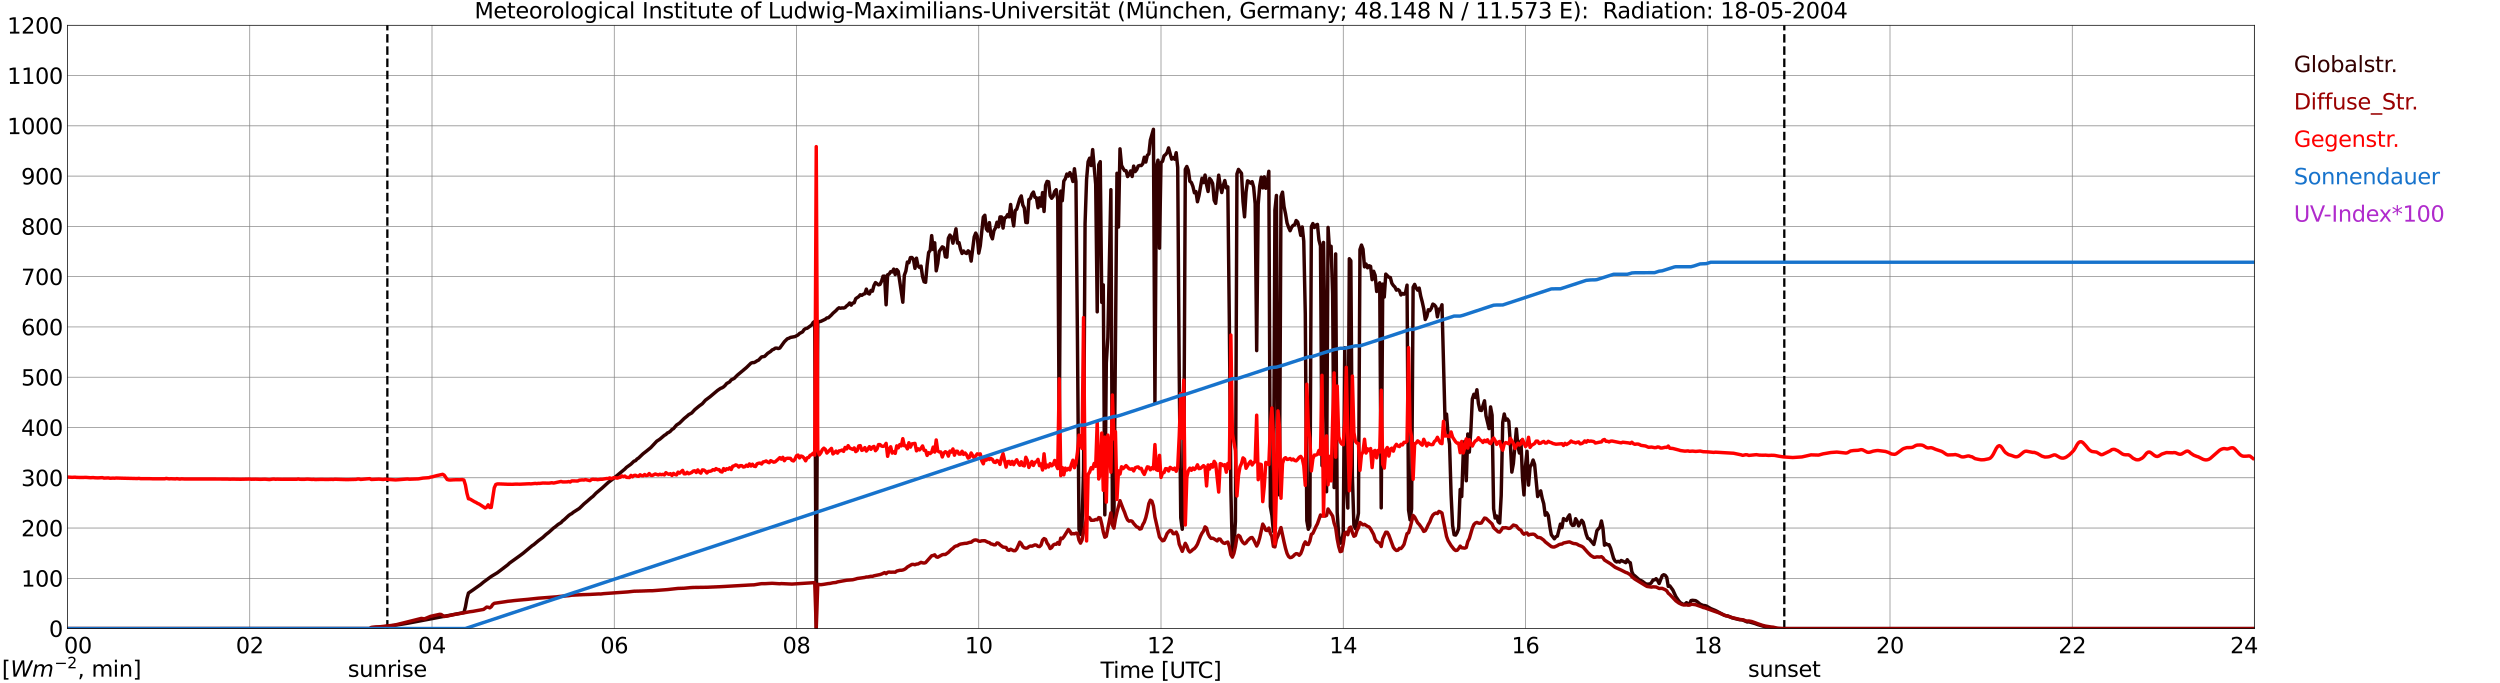 <?xml version="1.0" encoding="utf-8" standalone="no"?>
<!DOCTYPE svg PUBLIC "-//W3C//DTD SVG 1.1//EN"
  "http://www.w3.org/Graphics/SVG/1.1/DTD/svg11.dtd">
<svg xmlns:xlink="http://www.w3.org/1999/xlink" width="1085.4pt" height="296.64pt" viewBox="0 0 1085.4 296.64" xmlns="http://www.w3.org/2000/svg" version="1.1">
 <defs>
  <style type="text/css">*{stroke-linejoin: round; stroke-linecap: butt}</style>
 </defs>
 <g id="figure_1">
  <g id="patch_1">
   <path d="M 0 296.64 
L 1085.4 296.64 
L 1085.4 0 
L 0 0 
z
" style="fill: #ffffff"/>
  </g>
  <g id="axes_1">
   <g id="patch_2">
    <path d="M 29.306 272.909 
L 978.814 272.909 
L 978.814 10.976 
L 29.306 10.976 
z
" style="fill: #ffffff"/>
   </g>
   <g id="patch_3">
    <path d="M 978.814 272.909 
L 978.814 272.909 
L 978.814 10.976 
L 978.814 10.976 
z
" clip-path="url(#p15e4a65d85)" style="fill: #d3d3d3; opacity: 0.25; stroke: #d3d3d3; stroke-linejoin: miter"/>
   </g>
   <g id="matplotlib.axis_1">
    <g id="xtick_1">
     <g id="line2d_1">
      <path d="M 29.306 272.909 
L 29.306 10.976 
" clip-path="url(#p15e4a65d85)" style="fill: none; stroke: #808080; stroke-width: 0.3; stroke-linecap: square"/>
     </g>
     <g id="line2d_2"/>
     <g id="text_1">
      <!--    00 -->
      <g transform="translate(18.733 283.627) scale(0.095 -0.095)">
       <defs>
        <path id="DejaVuSans-20" transform="scale(0.016)"/>
        <path id="DejaVuSans-30" d="M 2034 4250 
Q 1547 4250 1301 3770 
Q 1056 3291 1056 2328 
Q 1056 1369 1301 889 
Q 1547 409 2034 409 
Q 2525 409 2770 889 
Q 3016 1369 3016 2328 
Q 3016 3291 2770 3770 
Q 2525 4250 2034 4250 
z
M 2034 4750 
Q 2819 4750 3233 4129 
Q 3647 3509 3647 2328 
Q 3647 1150 3233 529 
Q 2819 -91 2034 -91 
Q 1250 -91 836 529 
Q 422 1150 422 2328 
Q 422 3509 836 4129 
Q 1250 4750 2034 4750 
z
" transform="scale(0.016)"/>
       </defs>
       <use xlink:href="#DejaVuSans-20"/>
       <use xlink:href="#DejaVuSans-20" transform="translate(31.787 0)"/>
       <use xlink:href="#DejaVuSans-20" transform="translate(63.574 0)"/>
       <use xlink:href="#DejaVuSans-30" transform="translate(95.361 0)"/>
       <use xlink:href="#DejaVuSans-30" transform="translate(158.984 0)"/>
      </g>
     </g>
    </g>
    <g id="xtick_2">
     <g id="line2d_3">
      <path d="M 108.431 272.909 
L 108.431 10.976 
" clip-path="url(#p15e4a65d85)" style="fill: none; stroke: #808080; stroke-width: 0.3; stroke-linecap: square"/>
     </g>
     <g id="line2d_4"/>
     <g id="text_2">
      <!-- 02 -->
      <g transform="translate(102.387 283.627) scale(0.095 -0.095)">
       <defs>
        <path id="DejaVuSans-32" d="M 1228 531 
L 3431 531 
L 3431 0 
L 469 0 
L 469 531 
Q 828 903 1448 1529 
Q 2069 2156 2228 2338 
Q 2531 2678 2651 2914 
Q 2772 3150 2772 3378 
Q 2772 3750 2511 3984 
Q 2250 4219 1831 4219 
Q 1534 4219 1204 4116 
Q 875 4013 500 3803 
L 500 4441 
Q 881 4594 1212 4672 
Q 1544 4750 1819 4750 
Q 2544 4750 2975 4387 
Q 3406 4025 3406 3419 
Q 3406 3131 3298 2873 
Q 3191 2616 2906 2266 
Q 2828 2175 2409 1742 
Q 1991 1309 1228 531 
z
" transform="scale(0.016)"/>
       </defs>
       <use xlink:href="#DejaVuSans-30"/>
       <use xlink:href="#DejaVuSans-32" transform="translate(63.623 0)"/>
      </g>
     </g>
    </g>
    <g id="xtick_3">
     <g id="line2d_5">
      <path d="M 187.557 272.909 
L 187.557 10.976 
" clip-path="url(#p15e4a65d85)" style="fill: none; stroke: #808080; stroke-width: 0.3; stroke-linecap: square"/>
     </g>
     <g id="line2d_6"/>
     <g id="text_3">
      <!-- 04 -->
      <g transform="translate(181.513 283.627) scale(0.095 -0.095)">
       <defs>
        <path id="DejaVuSans-34" d="M 2419 4116 
L 825 1625 
L 2419 1625 
L 2419 4116 
z
M 2253 4666 
L 3047 4666 
L 3047 1625 
L 3713 1625 
L 3713 1100 
L 3047 1100 
L 3047 0 
L 2419 0 
L 2419 1100 
L 313 1100 
L 313 1709 
L 2253 4666 
z
" transform="scale(0.016)"/>
       </defs>
       <use xlink:href="#DejaVuSans-30"/>
       <use xlink:href="#DejaVuSans-34" transform="translate(63.623 0)"/>
      </g>
     </g>
    </g>
    <g id="xtick_4">
     <g id="line2d_7">
      <path d="M 266.683 272.909 
L 266.683 10.976 
" clip-path="url(#p15e4a65d85)" style="fill: none; stroke: #808080; stroke-width: 0.3; stroke-linecap: square"/>
     </g>
     <g id="line2d_8"/>
     <g id="text_4">
      <!-- 06 -->
      <g transform="translate(260.638 283.627) scale(0.095 -0.095)">
       <defs>
        <path id="DejaVuSans-36" d="M 2113 2584 
Q 1688 2584 1439 2293 
Q 1191 2003 1191 1497 
Q 1191 994 1439 701 
Q 1688 409 2113 409 
Q 2538 409 2786 701 
Q 3034 994 3034 1497 
Q 3034 2003 2786 2293 
Q 2538 2584 2113 2584 
z
M 3366 4563 
L 3366 3988 
Q 3128 4100 2886 4159 
Q 2644 4219 2406 4219 
Q 1781 4219 1451 3797 
Q 1122 3375 1075 2522 
Q 1259 2794 1537 2939 
Q 1816 3084 2150 3084 
Q 2853 3084 3261 2657 
Q 3669 2231 3669 1497 
Q 3669 778 3244 343 
Q 2819 -91 2113 -91 
Q 1303 -91 875 529 
Q 447 1150 447 2328 
Q 447 3434 972 4092 
Q 1497 4750 2381 4750 
Q 2619 4750 2861 4703 
Q 3103 4656 3366 4563 
z
" transform="scale(0.016)"/>
       </defs>
       <use xlink:href="#DejaVuSans-30"/>
       <use xlink:href="#DejaVuSans-36" transform="translate(63.623 0)"/>
      </g>
     </g>
    </g>
    <g id="xtick_5">
     <g id="line2d_9">
      <path d="M 345.808 272.909 
L 345.808 10.976 
" clip-path="url(#p15e4a65d85)" style="fill: none; stroke: #808080; stroke-width: 0.3; stroke-linecap: square"/>
     </g>
     <g id="line2d_10"/>
     <g id="text_5">
      <!-- 08 -->
      <g transform="translate(339.764 283.627) scale(0.095 -0.095)">
       <defs>
        <path id="DejaVuSans-38" d="M 2034 2216 
Q 1584 2216 1326 1975 
Q 1069 1734 1069 1313 
Q 1069 891 1326 650 
Q 1584 409 2034 409 
Q 2484 409 2743 651 
Q 3003 894 3003 1313 
Q 3003 1734 2745 1975 
Q 2488 2216 2034 2216 
z
M 1403 2484 
Q 997 2584 770 2862 
Q 544 3141 544 3541 
Q 544 4100 942 4425 
Q 1341 4750 2034 4750 
Q 2731 4750 3128 4425 
Q 3525 4100 3525 3541 
Q 3525 3141 3298 2862 
Q 3072 2584 2669 2484 
Q 3125 2378 3379 2068 
Q 3634 1759 3634 1313 
Q 3634 634 3220 271 
Q 2806 -91 2034 -91 
Q 1263 -91 848 271 
Q 434 634 434 1313 
Q 434 1759 690 2068 
Q 947 2378 1403 2484 
z
M 1172 3481 
Q 1172 3119 1398 2916 
Q 1625 2713 2034 2713 
Q 2441 2713 2670 2916 
Q 2900 3119 2900 3481 
Q 2900 3844 2670 4047 
Q 2441 4250 2034 4250 
Q 1625 4250 1398 4047 
Q 1172 3844 1172 3481 
z
" transform="scale(0.016)"/>
       </defs>
       <use xlink:href="#DejaVuSans-30"/>
       <use xlink:href="#DejaVuSans-38" transform="translate(63.623 0)"/>
      </g>
     </g>
    </g>
    <g id="xtick_6">
     <g id="line2d_11">
      <path d="M 424.934 272.909 
L 424.934 10.976 
" clip-path="url(#p15e4a65d85)" style="fill: none; stroke: #808080; stroke-width: 0.3; stroke-linecap: square"/>
     </g>
     <g id="line2d_12"/>
     <g id="text_6">
      <!-- 10 -->
      <g transform="translate(418.89 283.627) scale(0.095 -0.095)">
       <defs>
        <path id="DejaVuSans-31" d="M 794 531 
L 1825 531 
L 1825 4091 
L 703 3866 
L 703 4441 
L 1819 4666 
L 2450 4666 
L 2450 531 
L 3481 531 
L 3481 0 
L 794 0 
L 794 531 
z
" transform="scale(0.016)"/>
       </defs>
       <use xlink:href="#DejaVuSans-31"/>
       <use xlink:href="#DejaVuSans-30" transform="translate(63.623 0)"/>
      </g>
     </g>
    </g>
    <g id="xtick_7">
     <g id="line2d_13">
      <path d="M 504.06 272.909 
L 504.06 10.976 
" clip-path="url(#p15e4a65d85)" style="fill: none; stroke: #808080; stroke-width: 0.3; stroke-linecap: square"/>
     </g>
     <g id="line2d_14"/>
     <g id="text_7">
      <!-- 12 -->
      <g transform="translate(498.015 283.627) scale(0.095 -0.095)">
       <use xlink:href="#DejaVuSans-31"/>
       <use xlink:href="#DejaVuSans-32" transform="translate(63.623 0)"/>
      </g>
     </g>
    </g>
    <g id="xtick_8">
     <g id="line2d_15">
      <path d="M 583.185 272.909 
L 583.185 10.976 
" clip-path="url(#p15e4a65d85)" style="fill: none; stroke: #808080; stroke-width: 0.3; stroke-linecap: square"/>
     </g>
     <g id="line2d_16"/>
     <g id="text_8">
      <!-- 14 -->
      <g transform="translate(577.141 283.627) scale(0.095 -0.095)">
       <use xlink:href="#DejaVuSans-31"/>
       <use xlink:href="#DejaVuSans-34" transform="translate(63.623 0)"/>
      </g>
     </g>
    </g>
    <g id="xtick_9">
     <g id="line2d_17">
      <path d="M 662.311 272.909 
L 662.311 10.976 
" clip-path="url(#p15e4a65d85)" style="fill: none; stroke: #808080; stroke-width: 0.3; stroke-linecap: square"/>
     </g>
     <g id="line2d_18"/>
     <g id="text_9">
      <!-- 16 -->
      <g transform="translate(656.267 283.627) scale(0.095 -0.095)">
       <use xlink:href="#DejaVuSans-31"/>
       <use xlink:href="#DejaVuSans-36" transform="translate(63.623 0)"/>
      </g>
     </g>
    </g>
    <g id="xtick_10">
     <g id="line2d_19">
      <path d="M 741.437 272.909 
L 741.437 10.976 
" clip-path="url(#p15e4a65d85)" style="fill: none; stroke: #808080; stroke-width: 0.3; stroke-linecap: square"/>
     </g>
     <g id="line2d_20"/>
     <g id="text_10">
      <!-- 18 -->
      <g transform="translate(735.392 283.627) scale(0.095 -0.095)">
       <use xlink:href="#DejaVuSans-31"/>
       <use xlink:href="#DejaVuSans-38" transform="translate(63.623 0)"/>
      </g>
     </g>
    </g>
    <g id="xtick_11">
     <g id="line2d_21">
      <path d="M 820.562 272.909 
L 820.562 10.976 
" clip-path="url(#p15e4a65d85)" style="fill: none; stroke: #808080; stroke-width: 0.3; stroke-linecap: square"/>
     </g>
     <g id="line2d_22"/>
     <g id="text_11">
      <!-- 20 -->
      <g transform="translate(814.518 283.627) scale(0.095 -0.095)">
       <use xlink:href="#DejaVuSans-32"/>
       <use xlink:href="#DejaVuSans-30" transform="translate(63.623 0)"/>
      </g>
     </g>
    </g>
    <g id="xtick_12">
     <g id="line2d_23">
      <path d="M 899.688 272.909 
L 899.688 10.976 
" clip-path="url(#p15e4a65d85)" style="fill: none; stroke: #808080; stroke-width: 0.3; stroke-linecap: square"/>
     </g>
     <g id="line2d_24"/>
     <g id="text_12">
      <!-- 22 -->
      <g transform="translate(893.644 283.627) scale(0.095 -0.095)">
       <use xlink:href="#DejaVuSans-32"/>
       <use xlink:href="#DejaVuSans-32" transform="translate(63.623 0)"/>
      </g>
     </g>
    </g>
    <g id="xtick_13">
     <g id="line2d_25">
      <path d="M 978.814 272.909 
L 978.814 10.976 
" clip-path="url(#p15e4a65d85)" style="fill: none; stroke: #808080; stroke-width: 0.3; stroke-linecap: square"/>
     </g>
     <g id="line2d_26"/>
     <g id="text_13">
      <!-- 24    -->
      <g transform="translate(968.241 283.627) scale(0.095 -0.095)">
       <use xlink:href="#DejaVuSans-32"/>
       <use xlink:href="#DejaVuSans-34" transform="translate(63.623 0)"/>
       <use xlink:href="#DejaVuSans-20" transform="translate(127.246 0)"/>
       <use xlink:href="#DejaVuSans-20" transform="translate(159.033 0)"/>
       <use xlink:href="#DejaVuSans-20" transform="translate(190.82 0)"/>
      </g>
     </g>
    </g>
    <g id="text_14">
     <!-- Time [UTC] -->
     <g transform="translate(477.806 294.322) scale(0.095 -0.095)">
      <defs>
       <path id="DejaVuSans-54" d="M -19 4666 
L 3928 4666 
L 3928 4134 
L 2272 4134 
L 2272 0 
L 1638 0 
L 1638 4134 
L -19 4134 
L -19 4666 
z
" transform="scale(0.016)"/>
       <path id="DejaVuSans-69" d="M 603 3500 
L 1178 3500 
L 1178 0 
L 603 0 
L 603 3500 
z
M 603 4863 
L 1178 4863 
L 1178 4134 
L 603 4134 
L 603 4863 
z
" transform="scale(0.016)"/>
       <path id="DejaVuSans-6d" d="M 3328 2828 
Q 3544 3216 3844 3400 
Q 4144 3584 4550 3584 
Q 5097 3584 5394 3201 
Q 5691 2819 5691 2113 
L 5691 0 
L 5113 0 
L 5113 2094 
Q 5113 2597 4934 2840 
Q 4756 3084 4391 3084 
Q 3944 3084 3684 2787 
Q 3425 2491 3425 1978 
L 3425 0 
L 2847 0 
L 2847 2094 
Q 2847 2600 2669 2842 
Q 2491 3084 2119 3084 
Q 1678 3084 1418 2786 
Q 1159 2488 1159 1978 
L 1159 0 
L 581 0 
L 581 3500 
L 1159 3500 
L 1159 2956 
Q 1356 3278 1631 3431 
Q 1906 3584 2284 3584 
Q 2666 3584 2933 3390 
Q 3200 3197 3328 2828 
z
" transform="scale(0.016)"/>
       <path id="DejaVuSans-65" d="M 3597 1894 
L 3597 1613 
L 953 1613 
Q 991 1019 1311 708 
Q 1631 397 2203 397 
Q 2534 397 2845 478 
Q 3156 559 3463 722 
L 3463 178 
Q 3153 47 2828 -22 
Q 2503 -91 2169 -91 
Q 1331 -91 842 396 
Q 353 884 353 1716 
Q 353 2575 817 3079 
Q 1281 3584 2069 3584 
Q 2775 3584 3186 3129 
Q 3597 2675 3597 1894 
z
M 3022 2063 
Q 3016 2534 2758 2815 
Q 2500 3097 2075 3097 
Q 1594 3097 1305 2825 
Q 1016 2553 972 2059 
L 3022 2063 
z
" transform="scale(0.016)"/>
       <path id="DejaVuSans-5b" d="M 550 4863 
L 1875 4863 
L 1875 4416 
L 1125 4416 
L 1125 -397 
L 1875 -397 
L 1875 -844 
L 550 -844 
L 550 4863 
z
" transform="scale(0.016)"/>
       <path id="DejaVuSans-55" d="M 556 4666 
L 1191 4666 
L 1191 1831 
Q 1191 1081 1462 751 
Q 1734 422 2344 422 
Q 2950 422 3222 751 
Q 3494 1081 3494 1831 
L 3494 4666 
L 4128 4666 
L 4128 1753 
Q 4128 841 3676 375 
Q 3225 -91 2344 -91 
Q 1459 -91 1007 375 
Q 556 841 556 1753 
L 556 4666 
z
" transform="scale(0.016)"/>
       <path id="DejaVuSans-43" d="M 4122 4306 
L 4122 3641 
Q 3803 3938 3442 4084 
Q 3081 4231 2675 4231 
Q 1875 4231 1450 3742 
Q 1025 3253 1025 2328 
Q 1025 1406 1450 917 
Q 1875 428 2675 428 
Q 3081 428 3442 575 
Q 3803 722 4122 1019 
L 4122 359 
Q 3791 134 3420 21 
Q 3050 -91 2638 -91 
Q 1578 -91 968 557 
Q 359 1206 359 2328 
Q 359 3453 968 4101 
Q 1578 4750 2638 4750 
Q 3056 4750 3426 4639 
Q 3797 4528 4122 4306 
z
" transform="scale(0.016)"/>
       <path id="DejaVuSans-5d" d="M 1947 4863 
L 1947 -844 
L 622 -844 
L 622 -397 
L 1369 -397 
L 1369 4416 
L 622 4416 
L 622 4863 
L 1947 4863 
z
" transform="scale(0.016)"/>
      </defs>
      <use xlink:href="#DejaVuSans-54"/>
      <use xlink:href="#DejaVuSans-69" transform="translate(57.959 0)"/>
      <use xlink:href="#DejaVuSans-6d" transform="translate(85.742 0)"/>
      <use xlink:href="#DejaVuSans-65" transform="translate(183.154 0)"/>
      <use xlink:href="#DejaVuSans-20" transform="translate(244.678 0)"/>
      <use xlink:href="#DejaVuSans-5b" transform="translate(276.465 0)"/>
      <use xlink:href="#DejaVuSans-55" transform="translate(315.479 0)"/>
      <use xlink:href="#DejaVuSans-54" transform="translate(388.672 0)"/>
      <use xlink:href="#DejaVuSans-43" transform="translate(443.881 0)"/>
      <use xlink:href="#DejaVuSans-5d" transform="translate(513.705 0)"/>
     </g>
    </g>
   </g>
   <g id="matplotlib.axis_2">
    <g id="ytick_1">
     <g id="line2d_27">
      <path d="M 29.306 272.909 
L 978.814 272.909 
" clip-path="url(#p15e4a65d85)" style="fill: none; stroke: #808080; stroke-width: 0.3; stroke-linecap: square"/>
     </g>
     <g id="line2d_28"/>
     <g id="text_15">
      <!-- 0 -->
      <g transform="translate(21.261 276.518) scale(0.095 -0.095)">
       <use xlink:href="#DejaVuSans-30"/>
      </g>
     </g>
    </g>
    <g id="ytick_2">
     <g id="line2d_29">
      <path d="M 29.306 251.081 
L 978.814 251.081 
" clip-path="url(#p15e4a65d85)" style="fill: none; stroke: #808080; stroke-width: 0.3; stroke-linecap: square"/>
     </g>
     <g id="line2d_30"/>
     <g id="text_16">
      <!-- 100 -->
      <g transform="translate(9.173 254.69) scale(0.095 -0.095)">
       <use xlink:href="#DejaVuSans-31"/>
       <use xlink:href="#DejaVuSans-30" transform="translate(63.623 0)"/>
       <use xlink:href="#DejaVuSans-30" transform="translate(127.246 0)"/>
      </g>
     </g>
    </g>
    <g id="ytick_3">
     <g id="line2d_31">
      <path d="M 29.306 229.253 
L 978.814 229.253 
" clip-path="url(#p15e4a65d85)" style="fill: none; stroke: #808080; stroke-width: 0.3; stroke-linecap: square"/>
     </g>
     <g id="line2d_32"/>
     <g id="text_17">
      <!-- 200 -->
      <g transform="translate(9.173 232.863) scale(0.095 -0.095)">
       <use xlink:href="#DejaVuSans-32"/>
       <use xlink:href="#DejaVuSans-30" transform="translate(63.623 0)"/>
       <use xlink:href="#DejaVuSans-30" transform="translate(127.246 0)"/>
      </g>
     </g>
    </g>
    <g id="ytick_4">
     <g id="line2d_33">
      <path d="M 29.306 207.426 
L 978.814 207.426 
" clip-path="url(#p15e4a65d85)" style="fill: none; stroke: #808080; stroke-width: 0.3; stroke-linecap: square"/>
     </g>
     <g id="line2d_34"/>
     <g id="text_18">
      <!-- 300 -->
      <g transform="translate(9.173 211.035) scale(0.095 -0.095)">
       <defs>
        <path id="DejaVuSans-33" d="M 2597 2516 
Q 3050 2419 3304 2112 
Q 3559 1806 3559 1356 
Q 3559 666 3084 287 
Q 2609 -91 1734 -91 
Q 1441 -91 1130 -33 
Q 819 25 488 141 
L 488 750 
Q 750 597 1062 519 
Q 1375 441 1716 441 
Q 2309 441 2620 675 
Q 2931 909 2931 1356 
Q 2931 1769 2642 2001 
Q 2353 2234 1838 2234 
L 1294 2234 
L 1294 2753 
L 1863 2753 
Q 2328 2753 2575 2939 
Q 2822 3125 2822 3475 
Q 2822 3834 2567 4026 
Q 2313 4219 1838 4219 
Q 1578 4219 1281 4162 
Q 984 4106 628 3988 
L 628 4550 
Q 988 4650 1302 4700 
Q 1616 4750 1894 4750 
Q 2613 4750 3031 4423 
Q 3450 4097 3450 3541 
Q 3450 3153 3228 2886 
Q 3006 2619 2597 2516 
z
" transform="scale(0.016)"/>
       </defs>
       <use xlink:href="#DejaVuSans-33"/>
       <use xlink:href="#DejaVuSans-30" transform="translate(63.623 0)"/>
       <use xlink:href="#DejaVuSans-30" transform="translate(127.246 0)"/>
      </g>
     </g>
    </g>
    <g id="ytick_5">
     <g id="line2d_35">
      <path d="M 29.306 185.598 
L 978.814 185.598 
" clip-path="url(#p15e4a65d85)" style="fill: none; stroke: #808080; stroke-width: 0.3; stroke-linecap: square"/>
     </g>
     <g id="line2d_36"/>
     <g id="text_19">
      <!-- 400 -->
      <g transform="translate(9.173 189.207) scale(0.095 -0.095)">
       <use xlink:href="#DejaVuSans-34"/>
       <use xlink:href="#DejaVuSans-30" transform="translate(63.623 0)"/>
       <use xlink:href="#DejaVuSans-30" transform="translate(127.246 0)"/>
      </g>
     </g>
    </g>
    <g id="ytick_6">
     <g id="line2d_37">
      <path d="M 29.306 163.77 
L 978.814 163.77 
" clip-path="url(#p15e4a65d85)" style="fill: none; stroke: #808080; stroke-width: 0.3; stroke-linecap: square"/>
     </g>
     <g id="line2d_38"/>
     <g id="text_20">
      <!-- 500 -->
      <g transform="translate(9.173 167.379) scale(0.095 -0.095)">
       <defs>
        <path id="DejaVuSans-35" d="M 691 4666 
L 3169 4666 
L 3169 4134 
L 1269 4134 
L 1269 2991 
Q 1406 3038 1543 3061 
Q 1681 3084 1819 3084 
Q 2600 3084 3056 2656 
Q 3513 2228 3513 1497 
Q 3513 744 3044 326 
Q 2575 -91 1722 -91 
Q 1428 -91 1123 -41 
Q 819 9 494 109 
L 494 744 
Q 775 591 1075 516 
Q 1375 441 1709 441 
Q 2250 441 2565 725 
Q 2881 1009 2881 1497 
Q 2881 1984 2565 2268 
Q 2250 2553 1709 2553 
Q 1456 2553 1204 2497 
Q 953 2441 691 2322 
L 691 4666 
z
" transform="scale(0.016)"/>
       </defs>
       <use xlink:href="#DejaVuSans-35"/>
       <use xlink:href="#DejaVuSans-30" transform="translate(63.623 0)"/>
       <use xlink:href="#DejaVuSans-30" transform="translate(127.246 0)"/>
      </g>
     </g>
    </g>
    <g id="ytick_7">
     <g id="line2d_39">
      <path d="M 29.306 141.942 
L 978.814 141.942 
" clip-path="url(#p15e4a65d85)" style="fill: none; stroke: #808080; stroke-width: 0.3; stroke-linecap: square"/>
     </g>
     <g id="line2d_40"/>
     <g id="text_21">
      <!-- 600 -->
      <g transform="translate(9.173 145.551) scale(0.095 -0.095)">
       <use xlink:href="#DejaVuSans-36"/>
       <use xlink:href="#DejaVuSans-30" transform="translate(63.623 0)"/>
       <use xlink:href="#DejaVuSans-30" transform="translate(127.246 0)"/>
      </g>
     </g>
    </g>
    <g id="ytick_8">
     <g id="line2d_41">
      <path d="M 29.306 120.114 
L 978.814 120.114 
" clip-path="url(#p15e4a65d85)" style="fill: none; stroke: #808080; stroke-width: 0.3; stroke-linecap: square"/>
     </g>
     <g id="line2d_42"/>
     <g id="text_22">
      <!-- 700 -->
      <g transform="translate(9.173 123.724) scale(0.095 -0.095)">
       <defs>
        <path id="DejaVuSans-37" d="M 525 4666 
L 3525 4666 
L 3525 4397 
L 1831 0 
L 1172 0 
L 2766 4134 
L 525 4134 
L 525 4666 
z
" transform="scale(0.016)"/>
       </defs>
       <use xlink:href="#DejaVuSans-37"/>
       <use xlink:href="#DejaVuSans-30" transform="translate(63.623 0)"/>
       <use xlink:href="#DejaVuSans-30" transform="translate(127.246 0)"/>
      </g>
     </g>
    </g>
    <g id="ytick_9">
     <g id="line2d_43">
      <path d="M 29.306 98.287 
L 978.814 98.287 
" clip-path="url(#p15e4a65d85)" style="fill: none; stroke: #808080; stroke-width: 0.3; stroke-linecap: square"/>
     </g>
     <g id="line2d_44"/>
     <g id="text_23">
      <!-- 800 -->
      <g transform="translate(9.173 101.896) scale(0.095 -0.095)">
       <use xlink:href="#DejaVuSans-38"/>
       <use xlink:href="#DejaVuSans-30" transform="translate(63.623 0)"/>
       <use xlink:href="#DejaVuSans-30" transform="translate(127.246 0)"/>
      </g>
     </g>
    </g>
    <g id="ytick_10">
     <g id="line2d_45">
      <path d="M 29.306 76.459 
L 978.814 76.459 
" clip-path="url(#p15e4a65d85)" style="fill: none; stroke: #808080; stroke-width: 0.3; stroke-linecap: square"/>
     </g>
     <g id="line2d_46"/>
     <g id="text_24">
      <!-- 900 -->
      <g transform="translate(9.173 80.068) scale(0.095 -0.095)">
       <defs>
        <path id="DejaVuSans-39" d="M 703 97 
L 703 672 
Q 941 559 1184 500 
Q 1428 441 1663 441 
Q 2288 441 2617 861 
Q 2947 1281 2994 2138 
Q 2813 1869 2534 1725 
Q 2256 1581 1919 1581 
Q 1219 1581 811 2004 
Q 403 2428 403 3163 
Q 403 3881 828 4315 
Q 1253 4750 1959 4750 
Q 2769 4750 3195 4129 
Q 3622 3509 3622 2328 
Q 3622 1225 3098 567 
Q 2575 -91 1691 -91 
Q 1453 -91 1209 -44 
Q 966 3 703 97 
z
M 1959 2075 
Q 2384 2075 2632 2365 
Q 2881 2656 2881 3163 
Q 2881 3666 2632 3958 
Q 2384 4250 1959 4250 
Q 1534 4250 1286 3958 
Q 1038 3666 1038 3163 
Q 1038 2656 1286 2365 
Q 1534 2075 1959 2075 
z
" transform="scale(0.016)"/>
       </defs>
       <use xlink:href="#DejaVuSans-39"/>
       <use xlink:href="#DejaVuSans-30" transform="translate(63.623 0)"/>
       <use xlink:href="#DejaVuSans-30" transform="translate(127.246 0)"/>
      </g>
     </g>
    </g>
    <g id="ytick_11">
     <g id="line2d_47">
      <path d="M 29.306 54.631 
L 978.814 54.631 
" clip-path="url(#p15e4a65d85)" style="fill: none; stroke: #808080; stroke-width: 0.3; stroke-linecap: square"/>
     </g>
     <g id="line2d_48"/>
     <g id="text_25">
      <!-- 1000 -->
      <g transform="translate(3.128 58.24) scale(0.095 -0.095)">
       <use xlink:href="#DejaVuSans-31"/>
       <use xlink:href="#DejaVuSans-30" transform="translate(63.623 0)"/>
       <use xlink:href="#DejaVuSans-30" transform="translate(127.246 0)"/>
       <use xlink:href="#DejaVuSans-30" transform="translate(190.869 0)"/>
      </g>
     </g>
    </g>
    <g id="ytick_12">
     <g id="line2d_49">
      <path d="M 29.306 32.803 
L 978.814 32.803 
" clip-path="url(#p15e4a65d85)" style="fill: none; stroke: #808080; stroke-width: 0.3; stroke-linecap: square"/>
     </g>
     <g id="line2d_50"/>
     <g id="text_26">
      <!-- 1100 -->
      <g transform="translate(3.128 36.413) scale(0.095 -0.095)">
       <use xlink:href="#DejaVuSans-31"/>
       <use xlink:href="#DejaVuSans-31" transform="translate(63.623 0)"/>
       <use xlink:href="#DejaVuSans-30" transform="translate(127.246 0)"/>
       <use xlink:href="#DejaVuSans-30" transform="translate(190.869 0)"/>
      </g>
     </g>
    </g>
    <g id="ytick_13">
     <g id="line2d_51">
      <path d="M 29.306 10.976 
L 978.814 10.976 
" clip-path="url(#p15e4a65d85)" style="fill: none; stroke: #808080; stroke-width: 0.3; stroke-linecap: square"/>
     </g>
     <g id="line2d_52"/>
     <g id="text_27">
      <!-- 1200 -->
      <g transform="translate(3.128 14.585) scale(0.095 -0.095)">
       <use xlink:href="#DejaVuSans-31"/>
       <use xlink:href="#DejaVuSans-32" transform="translate(63.623 0)"/>
       <use xlink:href="#DejaVuSans-30" transform="translate(127.246 0)"/>
       <use xlink:href="#DejaVuSans-30" transform="translate(190.869 0)"/>
      </g>
     </g>
    </g>
   </g>
   <g id="line2d_53">
    <path d="M 168.171 272.909 
L 168.171 10.976 
" clip-path="url(#p15e4a65d85)" style="fill: none; stroke-dasharray: 3.7,1.6; stroke-dashoffset: 0; stroke: #000000"/>
   </g>
   <g id="line2d_54">
    <path d="M 774.67 272.909 
L 774.67 10.976 
" clip-path="url(#p15e4a65d85)" style="fill: none; stroke-dasharray: 3.7,1.6; stroke-dashoffset: 0; stroke: #000000"/>
   </g>
   <g id="line2d_55">
    <path d="M 29.306 272.909 
L 160.523 272.909 
L 161.182 272.549 
L 162.501 272.468 
L 164.479 272.426 
L 172.391 271.32 
L 175.029 270.912 
L 177.007 270.584 
L 178.326 270.337 
L 201.404 265.957 
L 202.063 263.58 
L 202.723 259.937 
L 203.382 257.479 
L 205.36 256.128 
L 206.679 255.185 
L 208.657 253.792 
L 209.976 252.688 
L 213.273 250.271 
L 215.91 248.673 
L 220.526 245.153 
L 221.186 244.496 
L 225.801 241.18 
L 227.12 240.196 
L 229.757 237.984 
L 231.076 236.88 
L 231.736 236.47 
L 233.714 234.791 
L 235.692 233.315 
L 237.011 232.089 
L 238.329 231.065 
L 239.648 229.875 
L 240.308 229.262 
L 240.967 228.812 
L 242.286 227.706 
L 243.604 226.887 
L 244.264 226.149 
L 244.923 225.658 
L 246.901 223.816 
L 247.561 223.325 
L 248.22 222.995 
L 248.88 222.423 
L 251.517 220.745 
L 252.836 219.474 
L 253.495 218.82 
L 254.814 217.713 
L 256.792 215.993 
L 257.451 215.502 
L 258.77 214.109 
L 261.408 211.898 
L 264.045 209.482 
L 266.023 208.008 
L 271.298 203.625 
L 271.958 202.929 
L 273.936 201.497 
L 275.255 200.227 
L 275.914 200.022 
L 276.573 199.284 
L 277.233 198.876 
L 278.552 197.605 
L 279.211 196.992 
L 280.53 195.968 
L 282.508 194.37 
L 285.145 191.544 
L 286.464 190.684 
L 288.442 189.005 
L 289.102 188.636 
L 289.761 187.981 
L 290.42 187.695 
L 291.08 187.204 
L 291.739 186.467 
L 292.399 186.098 
L 293.717 184.541 
L 295.036 183.681 
L 297.014 181.717 
L 298.333 180.652 
L 298.992 180.036 
L 300.311 179.3 
L 301.63 177.866 
L 303.608 176.229 
L 304.927 175.286 
L 306.246 173.771 
L 308.224 172.296 
L 311.521 169.513 
L 312.839 168.611 
L 313.499 168.365 
L 314.158 167.957 
L 314.818 167.341 
L 315.477 166.522 
L 316.796 165.785 
L 317.455 164.925 
L 318.774 164.27 
L 320.093 162.919 
L 324.049 159.601 
L 326.027 157.678 
L 326.686 157.431 
L 327.346 157.431 
L 328.005 157.104 
L 328.665 156.652 
L 329.324 156.366 
L 330.643 154.973 
L 331.961 154.729 
L 333.28 153.417 
L 334.599 152.557 
L 335.258 151.902 
L 335.918 151.658 
L 336.577 151.164 
L 337.236 151.125 
L 337.896 151.328 
L 338.555 151.125 
L 340.533 148.381 
L 341.852 147.07 
L 342.512 146.864 
L 343.171 146.498 
L 344.49 146.251 
L 345.149 146.129 
L 346.468 145.432 
L 347.127 144.778 
L 348.446 144.081 
L 349.105 143.097 
L 349.765 142.647 
L 350.424 142.525 
L 352.402 141.091 
L 353.062 139.984 
L 353.721 139.535 
L 354.38 272.909 
L 355.04 140.017 
L 355.699 139.648 
L 356.359 139.526 
L 358.337 138.585 
L 358.996 138.011 
L 359.655 137.97 
L 360.974 136.741 
L 361.634 136.005 
L 362.952 134.857 
L 363.612 134.121 
L 364.271 133.628 
L 364.93 133.833 
L 365.59 133.67 
L 366.249 133.752 
L 366.909 133.506 
L 367.568 132.81 
L 368.227 132.318 
L 368.887 131.541 
L 369.546 132.482 
L 370.206 131.581 
L 370.865 131.458 
L 371.524 129.655 
L 372.843 128.756 
L 373.502 127.977 
L 374.162 128.223 
L 374.821 127.732 
L 375.481 127.527 
L 376.14 125.521 
L 376.799 127.322 
L 377.459 127.649 
L 378.118 126.093 
L 378.777 126.421 
L 379.437 123.965 
L 380.096 122.695 
L 381.415 123.677 
L 382.074 123.472 
L 382.734 122.081 
L 383.393 119.909 
L 384.053 119.868 
L 384.712 132.318 
L 385.371 119.296 
L 386.031 119.008 
L 386.69 117.945 
L 387.349 118.067 
L 388.009 116.838 
L 388.668 119.213 
L 389.328 117.043 
L 389.987 117.82 
L 391.965 131.212 
L 392.624 119.501 
L 393.284 117.698 
L 393.943 113.767 
L 394.603 114.053 
L 395.262 111.842 
L 395.921 111.8 
L 396.581 112.58 
L 397.24 116.511 
L 397.899 112.088 
L 398.559 115.446 
L 399.218 116.1 
L 399.878 115.528 
L 400.537 120.114 
L 401.196 122.326 
L 401.856 122.572 
L 402.515 115.077 
L 403.175 109.631 
L 403.834 108.729 
L 404.493 102.301 
L 405.153 108.321 
L 405.812 105.413 
L 406.471 117.576 
L 407.131 114.422 
L 407.79 109.139 
L 409.109 107.173 
L 409.768 107.542 
L 410.428 111.473 
L 411.087 111.637 
L 411.746 103.405 
L 412.406 102.054 
L 413.065 102.873 
L 413.725 105.577 
L 415.043 99.352 
L 415.703 105.536 
L 416.362 105.331 
L 417.022 108.197 
L 417.681 110.041 
L 418.34 108.976 
L 419 109.753 
L 419.659 110.041 
L 420.318 108.893 
L 420.978 109.467 
L 421.637 113.357 
L 422.956 102.873 
L 423.615 101.194 
L 424.275 102.545 
L 424.934 109.917 
L 425.593 106.723 
L 426.912 94.233 
L 427.572 93.454 
L 428.231 99.393 
L 428.89 100.293 
L 429.55 96.65 
L 430.209 102.137 
L 430.869 103.693 
L 431.528 100.129 
L 432.187 98.983 
L 432.847 96.484 
L 433.506 98.492 
L 434.165 94.192 
L 434.825 94.192 
L 435.484 99.024 
L 436.144 94.641 
L 436.803 94.397 
L 437.462 93.168 
L 438.122 94.15 
L 438.781 88.785 
L 439.44 94.192 
L 440.1 98.082 
L 440.759 91.407 
L 441.419 90.833 
L 442.737 86.329 
L 443.397 85.059 
L 444.056 88.99 
L 444.716 90.3 
L 445.375 96.567 
L 446.034 96.65 
L 446.694 86.657 
L 447.353 86.205 
L 448.012 84.28 
L 448.672 83.381 
L 449.331 85.672 
L 449.991 85.878 
L 450.65 90.178 
L 451.309 85.878 
L 451.969 89.523 
L 452.628 83.625 
L 453.287 91.817 
L 453.947 80.473 
L 454.606 78.753 
L 455.266 78.956 
L 455.925 85.018 
L 456.584 86.083 
L 457.244 85.223 
L 457.903 83.092 
L 458.563 82.357 
L 459.222 86.657 
L 459.881 191.004 
L 460.541 82.97 
L 461.2 87.148 
L 461.859 78.629 
L 462.519 77.605 
L 463.178 75.557 
L 463.838 76.459 
L 464.497 74.944 
L 465.156 76.295 
L 465.816 78.792 
L 466.475 73.266 
L 467.134 78.792 
L 467.794 148.331 
L 468.453 229.786 
L 469.113 232.039 
L 469.772 228.147 
L 470.431 203.903 
L 471.091 97.099 
L 471.75 77.852 
L 472.409 70.234 
L 473.069 68.677 
L 473.728 71.873 
L 474.388 64.951 
L 475.706 80.021 
L 476.366 135.39 
L 477.025 71.504 
L 477.685 70.192 
L 478.344 131.295 
L 479.003 123.677 
L 479.663 223.519 
L 480.322 157.545 
L 480.981 146.447 
L 482.3 82.357 
L 482.96 222.332 
L 483.619 224.995 
L 484.938 75.23 
L 485.597 98.573 
L 486.256 64.624 
L 486.916 71.79 
L 487.575 73.06 
L 488.235 74.084 
L 488.894 74.126 
L 489.553 76.664 
L 490.213 75.763 
L 490.872 74.206 
L 491.532 76.623 
L 492.191 72.117 
L 492.85 74.492 
L 493.51 73.674 
L 494.169 72.076 
L 494.828 71.831 
L 495.488 71.873 
L 496.147 71.094 
L 496.807 68.269 
L 497.466 70.358 
L 498.125 67.448 
L 498.785 66.835 
L 499.444 60.815 
L 500.763 56.146 
L 501.422 175.114 
L 502.082 72.609 
L 502.741 69.537 
L 503.4 107.747 
L 504.06 70.561 
L 504.719 70.07 
L 505.379 67.654 
L 506.038 67.121 
L 506.697 66.261 
L 507.357 64.214 
L 508.675 69.088 
L 509.335 68.472 
L 509.994 69.129 
L 510.654 66.303 
L 511.313 72.691 
L 511.972 162.05 
L 512.632 224.831 
L 513.291 229.786 
L 513.95 202.551 
L 514.61 73.51 
L 515.269 72.281 
L 515.929 74.001 
L 516.588 78.712 
L 517.247 79.244 
L 517.907 80.923 
L 518.566 83.708 
L 519.226 83.175 
L 519.885 87.598 
L 520.544 84.937 
L 521.863 77.402 
L 522.522 79.286 
L 523.182 76.009 
L 523.841 80.185 
L 524.501 83.134 
L 525.16 77.483 
L 525.819 78.262 
L 526.479 79.652 
L 527.138 86.943 
L 527.797 88.294 
L 529.116 76.049 
L 529.776 80.637 
L 530.435 83.586 
L 531.094 80.512 
L 531.754 78.384 
L 532.413 81.578 
L 533.073 81.128 
L 533.732 140.264 
L 534.391 212.749 
L 535.051 239.984 
L 535.71 238.303 
L 536.369 226.346 
L 537.029 75.516 
L 537.688 73.552 
L 539.007 75.23 
L 539.666 87.556 
L 540.326 94.15 
L 540.985 83.298 
L 541.644 78.506 
L 542.304 78.875 
L 542.963 79.53 
L 543.623 78.875 
L 544.282 81.25 
L 544.941 88.499 
L 545.601 152.221 
L 546.26 88.704 
L 546.919 80.759 
L 547.579 76.95 
L 548.238 81.578 
L 548.898 76.786 
L 549.557 81.741 
L 550.216 79.244 
L 550.876 74.37 
L 551.535 219.915 
L 552.195 223.724 
L 552.854 230.687 
L 553.513 91.243 
L 554.173 84.854 
L 554.832 212.669 
L 555.491 214.919 
L 556.151 85.345 
L 556.81 83.42 
L 557.47 89.645 
L 558.129 92.841 
L 558.788 96.813 
L 559.448 98.697 
L 560.107 100.17 
L 560.766 98.656 
L 561.426 97.837 
L 562.085 97.632 
L 562.745 95.748 
L 563.404 96.403 
L 564.063 98.819 
L 564.723 102.176 
L 565.382 98.533 
L 566.042 104.717 
L 566.701 136.25 
L 567.36 226.06 
L 568.02 229.786 
L 568.679 228.31 
L 569.338 98.45 
L 569.998 97.058 
L 570.657 98.778 
L 571.317 97.754 
L 571.976 97.427 
L 572.635 104.224 
L 573.295 106.804 
L 573.954 202.143 
L 574.613 105.248 
L 575.273 148.331 
L 575.932 213.487 
L 576.592 98.736 
L 577.251 108.934 
L 577.91 106.928 
L 578.57 127.732 
L 579.229 211.684 
L 579.889 110.244 
L 580.548 222.373 
L 581.207 232.53 
L 581.867 235.847 
L 582.526 235.601 
L 583.185 231.015 
L 583.845 150.992 
L 584.504 208.163 
L 585.164 220.572 
L 585.823 112.333 
L 586.482 113.193 
L 587.142 206.483 
L 587.801 228.024 
L 588.46 229.5 
L 589.12 226.51 
L 589.779 222.823 
L 590.439 108.36 
L 591.098 106.396 
L 591.757 108.197 
L 592.417 115.856 
L 593.076 114.627 
L 593.736 116.264 
L 594.395 115.365 
L 595.054 115.651 
L 595.714 121.424 
L 596.373 117.781 
L 597.032 119.54 
L 597.692 126.545 
L 598.351 123.923 
L 599.011 122.777 
L 599.67 220.489 
L 600.329 123.349 
L 600.989 128.961 
L 601.648 119.008 
L 602.967 120.361 
L 603.626 120.483 
L 604.286 122.98 
L 604.945 123.965 
L 605.604 124.62 
L 606.264 125.971 
L 606.923 125.685 
L 607.582 126.215 
L 608.242 128.06 
L 608.901 127.405 
L 609.561 127.732 
L 610.22 126.995 
L 610.879 123.801 
L 611.539 221.432 
L 612.198 225.691 
L 612.858 220.981 
L 613.517 124.7 
L 614.176 123.472 
L 614.836 125.028 
L 615.495 125.971 
L 616.154 125.069 
L 616.814 128.551 
L 617.473 131.048 
L 618.133 134.08 
L 618.792 138.707 
L 619.451 137.396 
L 620.111 134.488 
L 620.77 134.857 
L 621.429 133.833 
L 622.089 132.032 
L 622.748 132.401 
L 623.408 133.22 
L 624.067 137.559 
L 624.726 134.202 
L 625.386 134.244 
L 626.045 132.318 
L 627.364 182.075 
L 628.023 179.783 
L 628.683 188.424 
L 629.342 192.764 
L 630.001 214.716 
L 630.661 228.147 
L 631.32 232.161 
L 631.98 232.324 
L 632.639 231.22 
L 633.298 229.458 
L 633.958 212.503 
L 634.617 215.576 
L 635.276 196.9 
L 635.936 191.618 
L 636.595 208.735 
L 637.255 188.424 
L 637.914 196.287 
L 638.573 187.113 
L 639.233 173.189 
L 639.892 171.183 
L 640.552 172.575 
L 641.211 169.216 
L 641.87 175.197 
L 642.53 178.063 
L 643.189 178.227 
L 644.508 174.007 
L 645.167 180.56 
L 646.486 186.089 
L 647.145 176.67 
L 647.805 180.274 
L 648.464 220.858 
L 649.123 224.912 
L 649.783 224.01 
L 650.442 226.551 
L 651.102 227.084 
L 651.761 215.166 
L 652.42 183.387 
L 653.08 179.741 
L 653.739 182.444 
L 654.399 181.911 
L 655.058 182.854 
L 655.717 192.356 
L 656.377 204.968 
L 657.036 201.364 
L 658.355 186.211 
L 659.014 193.87 
L 659.674 196.695 
L 660.333 191.413 
L 660.992 207.262 
L 661.652 214.88 
L 662.311 202.307 
L 662.97 195.918 
L 663.63 210.619 
L 664.289 202.757 
L 664.949 201.691 
L 665.608 199.727 
L 666.267 201.652 
L 667.586 215.576 
L 668.905 213.118 
L 669.564 216.353 
L 670.224 218.686 
L 670.883 223.683 
L 671.542 222.62 
L 672.202 223.807 
L 672.861 228.598 
L 673.521 232.161 
L 674.839 233.922 
L 675.499 233.021 
L 676.158 232.735 
L 677.477 227.533 
L 678.136 229.09 
L 678.796 225.158 
L 680.114 225.977 
L 680.774 224.462 
L 681.433 223.519 
L 682.092 227.287 
L 682.752 228.147 
L 683.411 228.024 
L 684.071 225.2 
L 684.73 226.263 
L 685.389 228.352 
L 686.708 225.896 
L 687.368 226.756 
L 688.686 231.997 
L 689.346 233.717 
L 690.005 233.964 
L 691.983 236.38 
L 692.643 233.676 
L 693.302 230.441 
L 693.961 229.581 
L 694.621 228.967 
L 695.28 226.182 
L 695.939 229.417 
L 696.599 236.707 
L 697.258 236.011 
L 697.918 236.544 
L 698.577 236.502 
L 699.236 237.934 
L 700.555 242.439 
L 701.215 243.588 
L 701.874 243.996 
L 702.533 243.71 
L 703.193 244.037 
L 703.852 243.341 
L 705.171 243.915 
L 705.83 244.284 
L 706.49 243.013 
L 707.149 243.954 
L 707.808 244.323 
L 708.468 248.174 
L 709.127 249.566 
L 709.786 250.016 
L 711.765 251.777 
L 712.424 252.024 
L 713.083 252.391 
L 714.402 253.414 
L 715.062 253.62 
L 716.38 253.539 
L 717.04 252.884 
L 717.699 251.777 
L 718.358 251.777 
L 719.018 251.245 
L 719.677 252.024 
L 720.337 253.334 
L 721.655 249.935 
L 722.315 249.525 
L 722.974 249.771 
L 723.633 250.671 
L 724.293 254.563 
L 724.952 254.357 
L 726.271 256.158 
L 727.59 259.026 
L 728.909 260.952 
L 729.568 261.687 
L 730.887 262.425 
L 731.546 262.261 
L 732.205 261.648 
L 732.865 262.342 
L 733.524 262.098 
L 734.184 260.746 
L 734.843 260.622 
L 736.162 260.788 
L 736.821 261.196 
L 738.14 262.303 
L 739.459 262.875 
L 740.118 262.916 
L 740.777 263.08 
L 742.756 264.228 
L 744.734 265.046 
L 748.69 267.135 
L 749.349 267.338 
L 750.009 267.38 
L 750.668 267.626 
L 751.987 268.24 
L 755.284 269.058 
L 755.943 269.058 
L 756.602 269.183 
L 758.581 270.043 
L 759.24 269.96 
L 761.878 270.698 
L 763.196 271.189 
L 767.153 272.335 
L 768.471 272.581 
L 770.449 272.909 
L 978.154 272.909 
L 978.154 272.909 
" clip-path="url(#p15e4a65d85)" style="fill: none; stroke: #330000; stroke-width: 1.5; stroke-linecap: square"/>
   </g>
   <g id="line2d_56">
    <path d="M 29.306 272.909 
L 160.523 272.909 
L 161.182 272.385 
L 163.16 272.175 
L 165.138 272.092 
L 170.413 271.505 
L 171.073 271.462 
L 182.941 268.482 
L 184.26 268.692 
L 186.898 267.6 
L 189.535 267.013 
L 190.854 266.718 
L 191.513 266.762 
L 192.832 267.642 
L 194.151 267.474 
L 196.788 266.887 
L 204.042 265.586 
L 205.36 265.418 
L 206.679 265.166 
L 209.976 264.579 
L 211.295 263.571 
L 211.954 263.654 
L 212.614 263.907 
L 213.273 263.444 
L 213.932 262.438 
L 214.592 261.934 
L 219.207 261.262 
L 220.526 261.052 
L 221.845 260.925 
L 223.164 260.759 
L 225.801 260.506 
L 229.098 260.214 
L 233.714 259.71 
L 241.626 259.122 
L 242.945 258.954 
L 246.901 258.618 
L 248.22 258.409 
L 253.495 258.155 
L 256.133 258.072 
L 260.089 257.863 
L 260.748 257.904 
L 262.067 257.736 
L 272.617 256.981 
L 275.255 256.686 
L 278.552 256.603 
L 281.849 256.477 
L 283.167 256.477 
L 289.761 255.973 
L 294.377 255.468 
L 297.014 255.385 
L 299.652 255.134 
L 300.971 255.049 
L 306.905 254.966 
L 310.861 254.798 
L 312.839 254.713 
L 326.027 253.958 
L 327.346 253.916 
L 329.983 253.497 
L 330.643 253.412 
L 331.961 253.412 
L 335.258 253.244 
L 338.555 253.454 
L 339.215 253.371 
L 343.83 253.58 
L 353.721 252.952 
L 354.38 272.909 
L 355.04 253.683 
L 356.359 253.851 
L 357.677 253.683 
L 359.655 253.347 
L 360.315 253.305 
L 361.634 253.013 
L 362.952 252.886 
L 363.612 252.635 
L 367.568 251.921 
L 370.206 251.71 
L 371.524 251.376 
L 372.184 251.164 
L 375.481 250.703 
L 376.14 250.494 
L 376.799 250.494 
L 378.118 250.199 
L 378.777 250.241 
L 379.437 249.99 
L 382.074 249.444 
L 382.734 249.234 
L 384.053 248.604 
L 384.712 249.066 
L 385.371 248.479 
L 386.031 248.353 
L 386.69 248.436 
L 388.009 248.394 
L 388.668 248.436 
L 389.328 247.933 
L 390.646 247.597 
L 391.306 247.597 
L 391.965 247.471 
L 392.624 247.22 
L 393.284 246.798 
L 393.943 246.17 
L 395.921 245.037 
L 396.581 245.037 
L 397.24 245.205 
L 397.899 244.91 
L 398.559 244.869 
L 399.878 244.155 
L 400.537 244.365 
L 401.196 244.45 
L 401.856 244.282 
L 404.493 241.3 
L 405.153 241.176 
L 405.812 240.881 
L 406.471 241.763 
L 407.131 241.931 
L 409.109 240.839 
L 409.768 240.713 
L 410.428 240.754 
L 411.746 239.831 
L 413.065 238.53 
L 413.725 238.067 
L 414.384 237.397 
L 415.043 237.061 
L 415.703 236.934 
L 416.362 236.474 
L 417.022 236.221 
L 419 235.885 
L 419.659 235.885 
L 420.978 235.465 
L 421.637 235.424 
L 422.297 234.878 
L 422.956 234.501 
L 423.615 234.416 
L 424.275 234.542 
L 424.934 234.961 
L 425.593 235.005 
L 426.253 234.793 
L 427.572 234.752 
L 428.89 235.424 
L 429.55 235.592 
L 430.209 236.138 
L 430.869 236.264 
L 431.528 236.557 
L 432.187 236.515 
L 432.847 235.719 
L 433.506 235.843 
L 434.165 236.557 
L 435.484 237.522 
L 436.803 237.69 
L 437.462 238.74 
L 438.122 238.949 
L 438.781 238.447 
L 440.1 239.117 
L 440.759 239.076 
L 441.419 238.321 
L 442.737 235.383 
L 443.397 236.053 
L 444.056 237.312 
L 444.716 237.816 
L 445.375 237.984 
L 446.034 237.901 
L 446.694 237.356 
L 447.353 237.061 
L 448.012 237.144 
L 449.331 236.557 
L 449.991 236.683 
L 450.65 237.188 
L 451.309 237.312 
L 451.969 236.642 
L 452.628 234.501 
L 453.287 233.828 
L 453.947 234.165 
L 454.606 235.802 
L 455.266 236.683 
L 455.925 238.152 
L 456.584 237.733 
L 457.244 236.642 
L 457.903 236.264 
L 458.563 236.306 
L 459.222 235.551 
L 459.881 236.306 
L 460.541 233.619 
L 461.2 233.87 
L 461.859 233.073 
L 463.838 229.882 
L 464.497 230.639 
L 465.156 231.814 
L 465.816 231.646 
L 466.475 231.772 
L 467.134 231.478 
L 467.794 231.519 
L 468.453 234.501 
L 469.113 235.802 
L 469.772 234.459 
L 470.431 230.849 
L 471.091 228.288 
L 471.75 225.139 
L 472.409 224.552 
L 473.069 224.805 
L 473.728 225.896 
L 475.047 225.853 
L 475.706 225.516 
L 476.366 225.643 
L 477.025 224.72 
L 477.685 224.888 
L 478.344 227.575 
L 479.003 230.973 
L 479.663 233.241 
L 480.322 232.822 
L 482.3 222.705 
L 482.96 227.952 
L 483.619 229.295 
L 484.278 225.392 
L 484.938 222.41 
L 486.256 217.375 
L 487.575 220.858 
L 488.235 222.41 
L 488.894 224.301 
L 489.553 225.728 
L 490.213 226.274 
L 490.872 226.106 
L 491.532 226.315 
L 492.191 227.28 
L 493.51 228.749 
L 494.169 228.959 
L 494.828 229.716 
L 495.488 229.504 
L 496.147 227.784 
L 496.807 226.651 
L 497.466 224.72 
L 498.125 221.991 
L 498.785 218.634 
L 499.444 217.165 
L 500.103 217.584 
L 500.763 219.682 
L 501.422 224.469 
L 503.4 233.156 
L 504.719 234.793 
L 505.379 234.584 
L 506.038 233.283 
L 506.697 231.646 
L 507.357 230.849 
L 508.016 230.262 
L 508.675 230.513 
L 509.335 231.687 
L 509.994 231.687 
L 510.654 231.017 
L 511.313 232.444 
L 511.972 236.264 
L 513.291 239.37 
L 514.61 235.885 
L 515.269 237.061 
L 515.929 238.908 
L 516.588 239.663 
L 517.247 239.202 
L 517.907 238.572 
L 518.566 238.152 
L 519.226 237.356 
L 519.885 236.264 
L 521.204 232.822 
L 521.863 231.478 
L 522.522 230.554 
L 523.182 228.749 
L 523.841 229.295 
L 524.501 231.731 
L 525.16 232.99 
L 525.819 233.745 
L 526.479 233.66 
L 527.138 233.996 
L 528.457 234.837 
L 529.116 233.996 
L 529.776 234.082 
L 530.435 235.088 
L 531.094 235.719 
L 531.754 235.928 
L 532.413 235.551 
L 533.073 235.339 
L 533.732 237.312 
L 534.391 240.839 
L 535.051 241.887 
L 535.71 240.25 
L 536.369 237.312 
L 537.029 233.156 
L 537.688 232.401 
L 538.348 232.905 
L 539.007 234.584 
L 539.666 235.551 
L 540.326 236.096 
L 540.985 235.675 
L 541.644 234.71 
L 542.963 233.492 
L 543.623 233.368 
L 544.282 234.333 
L 545.601 237.061 
L 546.26 235.76 
L 546.919 233.492 
L 548.238 227.533 
L 548.898 228.666 
L 549.557 230.177 
L 550.216 230.345 
L 550.876 229.253 
L 551.535 231.519 
L 552.195 232.864 
L 552.854 237.229 
L 553.513 237.439 
L 554.173 234.165 
L 554.832 232.61 
L 556.151 229.044 
L 557.47 235.256 
L 558.129 238.067 
L 558.788 240.294 
L 559.448 241.595 
L 560.107 242.099 
L 560.766 241.972 
L 561.426 241.51 
L 562.085 240.796 
L 562.745 240.377 
L 563.404 240.462 
L 564.063 241.09 
L 564.723 240.377 
L 565.382 238.698 
L 566.042 236.474 
L 566.701 235.256 
L 567.36 236.306 
L 568.02 236.389 
L 568.679 234.92 
L 569.338 231.982 
L 569.998 231.563 
L 571.317 228.666 
L 571.976 227.407 
L 573.295 223.587 
L 573.954 224.047 
L 574.613 223.923 
L 575.273 224.091 
L 575.932 223.796 
L 576.592 220.985 
L 578.57 224.047 
L 579.229 227.153 
L 579.889 229.085 
L 580.548 233.914 
L 581.207 237.271 
L 581.867 239.495 
L 582.526 239.285 
L 583.185 236.138 
L 583.845 231.478 
L 584.504 231.058 
L 585.164 232.15 
L 585.823 229.253 
L 586.482 228.834 
L 587.142 231.268 
L 587.801 232.822 
L 588.46 232.486 
L 589.12 230.386 
L 589.779 229.085 
L 590.439 226.819 
L 591.757 227.867 
L 592.417 227.658 
L 593.736 228.54 
L 594.395 228.791 
L 595.054 229.631 
L 596.373 232.023 
L 597.032 234.123 
L 597.692 235.129 
L 599.011 235.885 
L 599.67 237.271 
L 600.329 233.914 
L 601.648 231.058 
L 602.307 231.1 
L 602.967 232.276 
L 604.945 237.648 
L 605.604 238.489 
L 606.264 238.993 
L 606.923 238.866 
L 607.582 238.067 
L 608.242 238.152 
L 608.901 237.397 
L 609.561 236.389 
L 610.879 231.687 
L 611.539 231.268 
L 612.198 229.212 
L 613.517 223.796 
L 614.176 224.469 
L 615.495 226.988 
L 616.154 227.658 
L 617.473 229.504 
L 618.133 230.722 
L 618.792 230.428 
L 619.451 229.212 
L 620.111 227.743 
L 620.77 226.566 
L 621.429 224.846 
L 622.089 223.628 
L 622.748 223.041 
L 623.408 222.746 
L 624.067 222.956 
L 624.726 222.033 
L 625.386 222.286 
L 626.045 222.746 
L 628.023 232.864 
L 628.683 234.669 
L 630.001 236.852 
L 631.32 238.53 
L 631.98 238.993 
L 632.639 238.908 
L 633.298 238.152 
L 633.958 237.103 
L 634.617 237.816 
L 635.936 237.984 
L 636.595 237.69 
L 637.255 235.129 
L 637.914 233.828 
L 639.233 229.295 
L 639.892 227.743 
L 640.552 227.071 
L 641.211 226.819 
L 641.87 227.112 
L 642.53 227.197 
L 643.189 227.029 
L 644.508 224.929 
L 645.167 225.056 
L 647.805 227.49 
L 648.464 229.085 
L 650.442 230.89 
L 651.102 231.017 
L 651.761 230.177 
L 652.42 229.127 
L 653.08 229.17 
L 653.739 229.085 
L 655.058 229.421 
L 655.717 229.295 
L 657.036 227.952 
L 658.355 228.33 
L 659.014 229.253 
L 659.674 229.84 
L 660.333 230.177 
L 660.992 231.353 
L 661.652 231.94 
L 662.311 231.478 
L 662.97 231.395 
L 663.63 232.318 
L 664.289 232.023 
L 665.608 231.899 
L 666.267 232.065 
L 667.586 233.324 
L 668.246 233.368 
L 668.905 233.536 
L 670.224 234.501 
L 670.883 235.256 
L 673.521 237.312 
L 674.18 237.48 
L 674.839 237.48 
L 676.158 236.893 
L 676.817 236.474 
L 677.477 236.264 
L 678.136 236.221 
L 678.796 235.76 
L 680.774 235.339 
L 681.433 235.256 
L 682.752 235.843 
L 683.411 236.011 
L 684.071 236.053 
L 684.73 236.264 
L 685.389 236.683 
L 686.708 237.188 
L 687.368 237.607 
L 689.346 239.872 
L 690.664 241.176 
L 691.983 241.972 
L 692.643 241.931 
L 693.302 241.763 
L 694.621 241.846 
L 695.28 241.678 
L 695.939 242.182 
L 696.599 243.147 
L 699.236 244.784 
L 701.215 246.296 
L 703.852 247.512 
L 705.83 248.521 
L 706.49 248.73 
L 707.808 249.527 
L 708.468 250.367 
L 709.786 251.417 
L 714.402 254.229 
L 715.062 254.606 
L 717.04 254.901 
L 717.699 254.774 
L 719.018 254.859 
L 720.337 255.488 
L 721.655 255.447 
L 722.974 256.034 
L 723.633 256.497 
L 724.293 257.546 
L 724.952 258.092 
L 727.59 260.862 
L 728.909 261.827 
L 730.227 262.458 
L 730.887 262.624 
L 731.546 262.667 
L 732.205 262.582 
L 732.865 262.75 
L 733.524 262.709 
L 734.184 262.414 
L 734.843 262.373 
L 736.162 262.541 
L 738.799 263.464 
L 739.459 263.759 
L 740.118 263.883 
L 744.074 265.311 
L 746.052 265.983 
L 748.69 267.116 
L 750.668 267.703 
L 751.987 268.124 
L 755.284 268.921 
L 756.602 269.089 
L 757.262 269.257 
L 757.921 269.552 
L 758.581 269.635 
L 759.24 269.593 
L 760.559 269.844 
L 761.878 270.307 
L 763.196 270.809 
L 765.174 271.481 
L 766.493 271.817 
L 769.131 272.237 
L 769.79 272.28 
L 771.768 272.741 
L 773.746 272.909 
L 978.154 272.909 
L 978.154 272.909 
" clip-path="url(#p15e4a65d85)" style="fill: none; stroke: #990000; stroke-width: 1.5; stroke-linecap: square"/>
   </g>
   <g id="line2d_57">
    <path d="M 29.306 207.113 
L 31.284 207.24 
L 32.603 207.181 
L 33.262 207.26 
L 34.581 207.295 
L 35.9 207.308 
L 37.218 207.253 
L 39.197 207.406 
L 40.515 207.347 
L 41.175 207.432 
L 42.493 207.476 
L 44.472 207.369 
L 45.131 207.572 
L 47.109 207.487 
L 47.768 207.642 
L 49.087 207.574 
L 49.747 207.62 
L 50.406 207.535 
L 53.043 207.62 
L 59.637 207.768 
L 60.297 207.677 
L 60.956 207.808 
L 64.912 207.816 
L 66.231 207.871 
L 71.506 207.886 
L 72.166 207.716 
L 73.484 207.912 
L 74.144 207.836 
L 76.122 207.93 
L 76.781 207.808 
L 78.1 208.008 
L 78.759 207.884 
L 80.078 207.958 
L 86.013 207.954 
L 98.541 207.986 
L 99.86 208.045 
L 101.178 208.019 
L 104.475 208.076 
L 108.431 207.986 
L 109.091 208.072 
L 111.069 208.03 
L 113.047 208.113 
L 115.025 208.039 
L 117.003 208.211 
L 118.322 208.013 
L 118.982 207.982 
L 119.641 208.091 
L 120.3 208.028 
L 122.278 208.091 
L 128.872 208.069 
L 129.532 207.938 
L 130.191 208.093 
L 132.169 208.109 
L 133.488 208.002 
L 135.466 208.157 
L 136.125 208.096 
L 136.785 208.207 
L 139.422 208.128 
L 142.06 208.176 
L 144.038 208.117 
L 144.697 208.176 
L 145.357 208.059 
L 147.994 208.161 
L 150.632 208.235 
L 154.588 208.128 
L 155.247 207.969 
L 155.907 207.956 
L 156.566 208.161 
L 160.523 207.801 
L 161.182 208.174 
L 164.479 208.017 
L 166.457 208.176 
L 167.116 208.043 
L 171.732 208.36 
L 173.051 208.27 
L 176.348 207.995 
L 177.007 207.945 
L 177.666 208.063 
L 181.623 207.912 
L 183.601 207.572 
L 186.238 207.382 
L 186.898 207.148 
L 187.557 207.057 
L 189.535 206.524 
L 192.173 205.933 
L 192.832 206.273 
L 194.151 208.176 
L 194.81 208.358 
L 195.47 208.408 
L 196.788 208.323 
L 198.107 208.275 
L 199.426 208.296 
L 200.745 208.214 
L 201.404 208.408 
L 202.063 210.529 
L 202.723 214.124 
L 203.382 216.532 
L 204.042 216.665 
L 206.02 217.84 
L 206.679 218.134 
L 207.339 218.553 
L 207.998 218.826 
L 210.635 220.555 
L 211.295 220.193 
L 211.954 219.164 
L 212.614 220.317 
L 213.273 220.297 
L 214.592 211.765 
L 215.251 210.344 
L 215.91 210.113 
L 217.229 210.117 
L 219.207 210.193 
L 220.526 210.25 
L 222.504 210.265 
L 223.823 210.185 
L 225.801 210.219 
L 229.757 210.025 
L 230.417 210.093 
L 232.395 209.868 
L 233.054 209.973 
L 233.714 209.851 
L 234.373 209.881 
L 235.692 209.707 
L 238.329 209.772 
L 239.648 209.582 
L 240.308 209.731 
L 243.604 209.028 
L 244.264 209.242 
L 246.242 209.215 
L 246.901 209.063 
L 247.561 209.283 
L 248.22 208.796 
L 250.858 208.831 
L 251.517 208.489 
L 252.836 208.351 
L 253.495 208.417 
L 254.155 208.218 
L 256.133 208.674 
L 256.792 208.189 
L 257.451 208.048 
L 258.111 208.148 
L 258.77 208.111 
L 259.43 208.272 
L 260.748 208.074 
L 261.408 208.093 
L 263.386 207.744 
L 264.045 207.786 
L 264.705 207.484 
L 265.364 207.832 
L 266.023 207.548 
L 266.683 207.399 
L 267.342 207.439 
L 268.002 207.602 
L 268.661 207.316 
L 269.32 207.227 
L 269.98 206.627 
L 270.639 206.961 
L 271.298 206.692 
L 271.958 207.247 
L 273.277 207.329 
L 273.936 206.4 
L 274.595 207.011 
L 275.255 206.421 
L 275.914 206.343 
L 276.573 206.696 
L 277.233 206.793 
L 277.892 206.131 
L 278.552 206.502 
L 279.211 206.563 
L 279.87 206.024 
L 280.53 206.463 
L 281.189 206.352 
L 281.849 205.594 
L 282.508 206.325 
L 283.167 206.445 
L 284.486 205.782 
L 285.805 206.216 
L 286.464 205.889 
L 287.124 206.109 
L 287.783 205.935 
L 288.442 206.192 
L 289.102 205.217 
L 289.761 205.675 
L 290.42 205.926 
L 291.08 205.647 
L 291.739 206.441 
L 292.399 205.531 
L 293.058 206.015 
L 293.717 206.194 
L 294.377 204.987 
L 295.036 205.437 
L 296.355 204.226 
L 297.014 205.703 
L 297.674 205.714 
L 298.333 205.057 
L 298.992 205.679 
L 300.311 205.125 
L 300.971 204.505 
L 301.63 204.398 
L 302.289 205.131 
L 302.949 204.016 
L 303.608 204.933 
L 304.267 205.417 
L 304.927 204.012 
L 305.586 204.071 
L 306.246 204.553 
L 306.905 205.345 
L 307.564 204.653 
L 308.224 204.603 
L 308.883 204.431 
L 309.543 203.896 
L 310.202 204.119 
L 310.861 203.451 
L 311.521 203.852 
L 312.18 203.885 
L 312.839 204.739 
L 313.499 204.926 
L 314.158 203.446 
L 314.818 204.212 
L 315.477 203.505 
L 316.136 203.71 
L 316.796 203.093 
L 317.455 203.854 
L 318.114 202.436 
L 318.774 202.239 
L 319.433 201.84 
L 320.093 202.078 
L 320.752 202.772 
L 321.411 202.158 
L 322.071 202.169 
L 322.73 202.752 
L 323.39 202.645 
L 324.049 201.966 
L 324.708 202.466 
L 325.368 201.414 
L 326.027 202.333 
L 326.686 201.539 
L 327.346 202.396 
L 328.005 202.547 
L 328.665 201.384 
L 329.324 201.13 
L 329.983 201.045 
L 330.643 201.451 
L 331.302 200.556 
L 331.961 200.434 
L 332.621 200.124 
L 333.28 200.609 
L 333.94 200.886 
L 334.599 200.004 
L 335.918 200.661 
L 336.577 200.493 
L 337.896 199.321 
L 338.555 198.692 
L 339.215 199.356 
L 339.874 198.557 
L 340.533 200.022 
L 341.193 199.118 
L 341.852 198.952 
L 343.171 199.004 
L 343.83 199.88 
L 344.49 200.126 
L 345.149 199.341 
L 345.808 197.88 
L 346.468 197.581 
L 347.127 198.806 
L 347.787 197.989 
L 348.446 198.219 
L 349.105 198.913 
L 349.765 200.061 
L 350.424 198.777 
L 351.083 198.611 
L 351.743 197.669 
L 352.402 197.413 
L 353.062 196.756 
L 353.721 197.592 
L 354.38 63.666 
L 355.04 195.39 
L 355.699 197.47 
L 356.359 196.64 
L 357.018 195.248 
L 357.677 194.582 
L 358.337 195.115 
L 358.996 196.695 
L 360.974 194.676 
L 361.634 197.073 
L 362.293 196.547 
L 362.952 195.844 
L 363.612 196.723 
L 364.271 195.774 
L 364.93 195.691 
L 365.59 195.383 
L 366.249 195.97 
L 366.909 194.266 
L 367.568 194.899 
L 368.227 193.493 
L 368.887 194.51 
L 370.206 195.108 
L 370.865 194.464 
L 371.524 196.066 
L 372.184 195.608 
L 372.843 193.611 
L 373.502 193.48 
L 374.162 195.536 
L 374.821 195.219 
L 375.481 194.335 
L 376.14 195.831 
L 376.799 195.027 
L 377.459 193.929 
L 378.118 195.08 
L 378.777 194.15 
L 379.437 193.822 
L 380.096 195.671 
L 380.756 194.933 
L 381.415 193.037 
L 382.074 193.034 
L 382.734 193.67 
L 383.393 193.812 
L 384.053 193.541 
L 384.712 192.498 
L 385.371 198.109 
L 386.031 194.901 
L 386.69 193.973 
L 387.349 196.704 
L 388.009 196.136 
L 388.668 196.835 
L 389.328 193.58 
L 389.987 194.449 
L 390.646 193.024 
L 391.306 193.591 
L 391.965 190.461 
L 392.624 193.526 
L 393.284 193.576 
L 393.943 194.872 
L 394.603 192.22 
L 395.262 194.126 
L 395.921 192.72 
L 397.24 192.508 
L 397.899 195.739 
L 398.559 194.829 
L 399.218 195.329 
L 399.878 194.63 
L 400.537 193.611 
L 401.196 195.49 
L 401.856 195.586 
L 402.515 197.725 
L 403.175 196.529 
L 403.834 196.92 
L 404.493 196.33 
L 405.153 194.124 
L 405.812 196.274 
L 406.471 191.015 
L 407.131 195.772 
L 407.79 196.204 
L 408.45 196.226 
L 409.109 198.395 
L 409.768 196.728 
L 410.428 196.117 
L 411.087 196.481 
L 411.746 198.026 
L 412.406 195.846 
L 413.065 196.289 
L 413.725 194.918 
L 414.384 197.627 
L 415.043 195.916 
L 415.703 195.922 
L 416.362 197.142 
L 417.022 197.142 
L 417.681 195.92 
L 418.34 197.287 
L 419 196.669 
L 419.659 197.472 
L 420.318 198.887 
L 420.978 198.496 
L 421.637 196.669 
L 422.956 198.867 
L 424.275 197.053 
L 424.934 197.223 
L 425.593 197.057 
L 426.253 200.074 
L 426.912 201.364 
L 427.572 198.932 
L 428.231 199.771 
L 428.89 198.526 
L 429.55 199.502 
L 430.209 199.074 
L 430.869 199.485 
L 431.528 200.62 
L 432.187 200.792 
L 432.847 199.908 
L 433.506 200.264 
L 434.165 201.628 
L 434.825 198.777 
L 435.484 196.948 
L 436.803 202.8 
L 437.462 200.447 
L 438.122 200.331 
L 438.781 201.578 
L 439.44 200.336 
L 440.1 201.744 
L 440.759 200.489 
L 441.419 199.609 
L 442.078 201.067 
L 442.737 201.999 
L 443.397 200.471 
L 444.056 202.049 
L 444.716 202.259 
L 445.375 198.531 
L 446.034 199.965 
L 446.694 202.946 
L 448.012 200.364 
L 448.672 202.073 
L 449.331 200.711 
L 449.991 200.467 
L 450.65 199.45 
L 451.309 202.172 
L 451.969 201.403 
L 452.628 204.049 
L 453.287 197.031 
L 453.947 203.16 
L 454.606 201.918 
L 455.266 202.735 
L 455.925 201.274 
L 456.584 202.235 
L 457.244 201.722 
L 457.903 199.912 
L 458.563 201.903 
L 459.222 203.444 
L 459.881 164.482 
L 460.541 206.498 
L 461.2 202.981 
L 461.859 206.157 
L 462.519 203.239 
L 463.178 204.095 
L 463.838 203.339 
L 464.497 203.979 
L 465.156 201.622 
L 465.816 199.814 
L 466.475 203.06 
L 467.134 201.194 
L 467.794 196.326 
L 468.453 188.924 
L 469.113 192.718 
L 469.772 194.706 
L 470.431 137.9 
L 471.091 208.004 
L 471.75 234.863 
L 472.409 205.987 
L 473.069 204.966 
L 473.728 203.06 
L 474.388 203.573 
L 475.047 201.207 
L 475.706 202.449 
L 476.366 183.35 
L 477.025 207.96 
L 477.685 205.841 
L 478.344 188.021 
L 479.003 212.882 
L 479.663 189.778 
L 480.322 218.021 
L 480.981 188.902 
L 481.641 193.716 
L 482.3 205.007 
L 482.96 171.493 
L 483.619 190.555 
L 484.278 187.438 
L 484.938 216.857 
L 485.597 204.426 
L 486.256 205.812 
L 486.916 202.647 
L 487.575 203.457 
L 488.894 202.145 
L 490.213 203.547 
L 490.872 203.704 
L 491.532 203.538 
L 492.191 204.453 
L 492.85 203.117 
L 493.51 202.818 
L 494.169 202.717 
L 494.828 203.453 
L 495.488 203.352 
L 496.147 204.915 
L 496.807 205.97 
L 498.125 202.691 
L 498.785 202.829 
L 499.444 203.964 
L 500.103 203.056 
L 500.763 203.566 
L 501.422 193.019 
L 502.082 203.957 
L 502.741 204.234 
L 503.4 197.701 
L 504.06 207.279 
L 504.719 205.385 
L 505.379 205.177 
L 506.038 203.464 
L 506.697 203.54 
L 507.357 204.488 
L 508.016 202.92 
L 509.335 203.815 
L 509.994 203.228 
L 510.654 204.605 
L 511.313 202.922 
L 511.972 189.322 
L 512.632 170.857 
L 513.291 190.304 
L 513.95 165.025 
L 514.61 227.931 
L 515.269 207.15 
L 515.929 204.365 
L 516.588 203.27 
L 517.247 204.184 
L 517.907 203.176 
L 518.566 203.837 
L 519.226 203.167 
L 519.885 201.805 
L 520.544 203.462 
L 521.204 203.331 
L 522.522 202.165 
L 523.182 202.824 
L 523.841 210.981 
L 524.501 201.883 
L 525.16 203.643 
L 525.819 201.707 
L 526.479 202.807 
L 527.138 200.305 
L 527.797 201.305 
L 529.116 213.625 
L 529.776 201.272 
L 530.435 201.547 
L 531.094 202.154 
L 531.754 201.763 
L 532.413 205.007 
L 533.073 201.192 
L 533.732 203.368 
L 534.391 145.474 
L 535.051 188.311 
L 536.369 195.658 
L 537.029 215.327 
L 537.688 206.461 
L 538.348 202.68 
L 539.007 201.261 
L 539.666 198.797 
L 540.326 199.371 
L 540.985 203.309 
L 542.304 201.045 
L 542.963 200.246 
L 543.623 201.862 
L 544.282 200.868 
L 544.941 200.428 
L 545.601 180.261 
L 546.26 208.262 
L 546.919 201.495 
L 547.579 201.663 
L 548.238 217.781 
L 548.898 211.084 
L 549.557 200.77 
L 550.876 201.694 
L 551.535 185.225 
L 552.195 177.115 
L 552.854 189.208 
L 553.513 236.112 
L 554.173 212.3 
L 554.832 178.39 
L 555.491 185.288 
L 556.151 216.318 
L 556.81 201.255 
L 557.47 199.188 
L 558.129 198.712 
L 558.788 199.478 
L 559.448 199.38 
L 560.107 199.048 
L 560.766 199.694 
L 561.426 199.31 
L 562.085 199.904 
L 562.745 200.074 
L 563.404 199.432 
L 564.063 198.553 
L 564.723 198.153 
L 565.382 199.096 
L 566.042 202.172 
L 566.701 210.715 
L 567.36 166.817 
L 568.02 185.225 
L 568.679 190.262 
L 569.338 204.466 
L 569.998 199.205 
L 570.657 197.557 
L 571.317 197.572 
L 571.976 197.273 
L 572.635 195.547 
L 573.295 197.276 
L 573.954 162.951 
L 574.613 224.039 
L 575.273 194.318 
L 575.932 189.245 
L 576.592 210.462 
L 577.251 198.133 
L 577.91 208.783 
L 578.57 182.673 
L 579.229 161.91 
L 579.889 198.5 
L 580.548 167.623 
L 581.207 189.575 
L 581.867 191.777 
L 582.526 192.777 
L 583.185 193.085 
L 583.845 183.902 
L 584.504 159.468 
L 585.164 190.232 
L 585.823 213.096 
L 586.482 202.095 
L 587.142 163.285 
L 587.801 187.726 
L 588.46 191.583 
L 589.12 192.386 
L 589.779 192.576 
L 590.439 204.21 
L 591.098 197.356 
L 591.757 196.175 
L 592.417 190.705 
L 593.076 196.691 
L 593.736 194.859 
L 594.395 195.658 
L 595.054 194.744 
L 595.714 202.997 
L 596.373 195.909 
L 597.032 195.566 
L 597.692 198.756 
L 598.351 195.551 
L 599.011 196.245 
L 599.67 169.399 
L 600.329 201.587 
L 600.989 203.211 
L 601.648 195.398 
L 602.307 194.294 
L 602.967 198 
L 603.626 194.982 
L 604.286 194.573 
L 604.945 195.866 
L 605.604 193.836 
L 606.264 192.901 
L 606.923 193.657 
L 607.582 193.877 
L 608.242 192.904 
L 608.901 193.157 
L 609.561 192.041 
L 610.22 192.078 
L 610.879 191.537 
L 611.539 150.937 
L 612.198 186.292 
L 612.858 189.752 
L 613.517 208.115 
L 614.176 192.65 
L 614.836 192.345 
L 615.495 191.397 
L 616.154 191.906 
L 616.814 192.72 
L 617.473 193.266 
L 618.133 190.729 
L 619.451 193.622 
L 620.111 192.395 
L 620.77 192.899 
L 621.429 193.063 
L 622.089 193 
L 622.748 191.701 
L 623.408 191.162 
L 624.067 189.856 
L 624.726 191.297 
L 625.386 192.38 
L 626.045 192.607 
L 626.705 182.919 
L 627.364 189.311 
L 628.023 189.116 
L 628.683 189.461 
L 629.342 189.52 
L 630.001 187.54 
L 630.661 189.793 
L 631.98 191.819 
L 632.639 192.408 
L 633.298 192.384 
L 633.958 196.54 
L 634.617 191.668 
L 635.276 196.658 
L 635.936 194.314 
L 636.595 190.561 
L 637.255 194.541 
L 637.914 190.893 
L 638.573 193.045 
L 639.233 193.646 
L 639.892 192.301 
L 640.552 191.424 
L 641.211 191.068 
L 641.87 190.042 
L 642.53 190.961 
L 643.189 191.362 
L 643.848 192.102 
L 644.508 191.146 
L 645.167 191.762 
L 645.827 190.937 
L 646.486 192.216 
L 647.145 192.58 
L 647.805 191.157 
L 648.464 190.186 
L 649.123 191.312 
L 649.783 192.925 
L 650.442 191.98 
L 651.102 191.666 
L 651.761 194.115 
L 652.42 195.438 
L 653.08 192.707 
L 653.739 192.144 
L 655.058 192.668 
L 655.717 190.321 
L 657.036 192.508 
L 657.695 194.724 
L 658.355 193.443 
L 659.014 192.439 
L 659.674 193.209 
L 660.333 192.694 
L 660.992 190.756 
L 662.311 193.881 
L 662.97 193.039 
L 663.63 189.863 
L 664.289 194.215 
L 664.949 193.349 
L 666.267 192.559 
L 666.927 191.52 
L 667.586 191.517 
L 668.246 192.532 
L 668.905 192.417 
L 669.564 191.943 
L 670.224 191.655 
L 670.883 192.338 
L 671.542 192.284 
L 672.202 191.609 
L 672.861 191.976 
L 673.521 192.177 
L 674.18 192.526 
L 675.499 192.855 
L 678.136 192.642 
L 678.796 193.408 
L 679.455 192.484 
L 680.114 193.015 
L 681.433 192.177 
L 682.092 191.467 
L 682.752 191.915 
L 683.411 192.022 
L 684.071 192.301 
L 684.73 192.024 
L 685.389 191.869 
L 686.049 192.707 
L 686.708 192.554 
L 687.368 192.201 
L 688.027 191.432 
L 688.686 192.006 
L 689.346 191.284 
L 690.005 191.609 
L 690.664 191.472 
L 691.983 191.707 
L 692.643 192.351 
L 694.621 191.934 
L 695.28 191.871 
L 695.939 191.046 
L 696.599 190.817 
L 697.258 191.613 
L 697.918 191.572 
L 698.577 191.875 
L 699.236 191.52 
L 699.896 191.476 
L 703.852 192.279 
L 704.511 191.978 
L 706.49 192.227 
L 707.149 192.301 
L 707.808 192.506 
L 708.468 192.002 
L 709.127 192.604 
L 709.786 192.904 
L 710.446 192.786 
L 711.105 192.781 
L 711.765 192.971 
L 712.424 193.349 
L 714.402 193.628 
L 715.721 194.191 
L 717.04 194.1 
L 718.358 194.357 
L 719.018 194.322 
L 719.677 194.039 
L 720.337 194.143 
L 720.996 194.536 
L 721.655 194.497 
L 722.974 194.194 
L 723.633 194.259 
L 724.293 193.665 
L 724.952 194.606 
L 726.271 194.711 
L 728.909 195.396 
L 729.568 195.612 
L 731.546 195.87 
L 732.865 195.756 
L 733.524 195.944 
L 734.843 195.844 
L 736.162 195.992 
L 738.14 195.824 
L 739.459 196.11 
L 741.437 196.184 
L 744.074 196.411 
L 744.734 196.313 
L 752.646 196.78 
L 755.943 197.472 
L 756.602 197.708 
L 757.921 197.415 
L 758.581 197.466 
L 759.24 197.725 
L 762.537 197.398 
L 763.856 197.599 
L 765.834 197.638 
L 766.493 197.601 
L 767.812 197.725 
L 769.131 197.66 
L 770.449 197.71 
L 772.428 198.09 
L 774.406 198.387 
L 778.362 198.642 
L 782.318 198.382 
L 786.275 197.481 
L 789.572 197.577 
L 791.55 197.031 
L 792.868 196.815 
L 794.847 196.466 
L 797.484 196.272 
L 801.44 196.699 
L 802.1 196.555 
L 803.419 195.802 
L 804.737 195.608 
L 806.715 195.501 
L 808.034 195.202 
L 808.694 195.309 
L 810.672 196.324 
L 811.331 196.394 
L 811.99 196.278 
L 813.309 195.859 
L 814.628 195.643 
L 815.287 195.584 
L 818.584 195.999 
L 819.903 196.435 
L 821.222 197.114 
L 822.541 197.254 
L 823.2 197.057 
L 825.178 195.645 
L 825.837 195.112 
L 826.497 194.744 
L 827.816 194.346 
L 829.794 194.294 
L 830.453 194.154 
L 831.772 193.41 
L 832.431 193.229 
L 833.75 193.198 
L 834.409 193.255 
L 835.069 193.464 
L 836.388 194.303 
L 837.047 194.486 
L 838.366 194.355 
L 839.025 194.51 
L 840.344 195.082 
L 842.981 195.964 
L 843.641 196.333 
L 844.959 197.239 
L 845.619 197.524 
L 848.256 197.435 
L 848.916 197.339 
L 850.235 197.706 
L 851.553 198.315 
L 852.213 198.391 
L 852.872 198.319 
L 854.191 197.989 
L 854.85 197.946 
L 855.51 198.21 
L 856.169 198.323 
L 857.488 199.122 
L 858.806 199.41 
L 860.125 199.64 
L 861.444 199.587 
L 863.422 199.19 
L 864.082 198.902 
L 864.741 198.227 
L 865.4 197.228 
L 866.719 194.656 
L 867.378 193.779 
L 868.038 193.484 
L 868.697 193.814 
L 869.357 194.613 
L 870.016 195.667 
L 870.675 196.459 
L 871.994 197.359 
L 873.313 197.738 
L 874.632 198.229 
L 875.291 198.35 
L 875.95 198.249 
L 876.61 197.909 
L 878.588 196.258 
L 879.247 195.924 
L 879.907 195.89 
L 882.544 196.416 
L 883.204 196.394 
L 884.522 196.872 
L 886.5 198.033 
L 887.819 198.441 
L 889.138 198.365 
L 889.797 198.236 
L 891.775 197.483 
L 892.435 197.544 
L 894.413 198.664 
L 895.072 198.869 
L 895.732 198.919 
L 896.391 198.753 
L 897.051 198.465 
L 898.369 197.531 
L 899.688 196.25 
L 900.347 195.523 
L 901.007 194.488 
L 901.666 193.244 
L 902.326 192.284 
L 902.985 191.812 
L 903.644 191.777 
L 904.304 192.146 
L 905.622 193.571 
L 906.941 195.193 
L 907.601 195.695 
L 908.26 196.023 
L 910.238 196.274 
L 912.216 197.428 
L 912.876 197.341 
L 916.173 195.732 
L 916.832 195.23 
L 917.491 195.084 
L 918.151 195.123 
L 919.469 195.715 
L 921.448 197.105 
L 922.107 197.363 
L 922.766 197.45 
L 924.085 197.457 
L 924.745 197.808 
L 926.063 198.937 
L 927.382 199.578 
L 928.041 199.64 
L 928.701 199.581 
L 930.02 198.919 
L 930.679 198.339 
L 931.998 196.734 
L 932.657 196.287 
L 933.316 196.258 
L 933.976 196.656 
L 935.295 197.71 
L 935.954 198.075 
L 936.613 198.19 
L 937.273 197.968 
L 938.592 197.136 
L 940.57 196.488 
L 943.207 196.579 
L 943.867 196.488 
L 944.526 196.555 
L 945.845 197.116 
L 946.504 197.234 
L 947.163 197.105 
L 949.142 195.927 
L 949.801 195.82 
L 950.46 196.141 
L 951.12 196.765 
L 952.438 197.625 
L 953.757 198.155 
L 954.417 198.358 
L 956.395 199.369 
L 957.054 199.587 
L 957.714 199.683 
L 958.373 199.609 
L 959.032 199.384 
L 959.692 198.969 
L 963.648 195.492 
L 964.307 195.112 
L 964.967 194.861 
L 965.626 194.741 
L 966.945 194.942 
L 967.604 194.807 
L 968.264 194.545 
L 968.923 194.407 
L 969.582 194.434 
L 970.242 194.907 
L 971.561 196.354 
L 972.22 197.079 
L 972.879 197.634 
L 973.539 197.972 
L 974.198 198.085 
L 975.517 198.042 
L 976.176 197.954 
L 976.836 197.998 
L 978.154 199.039 
L 978.154 199.039 
" clip-path="url(#p15e4a65d85)" style="fill: none; stroke: #ff0000; stroke-width: 1.5; stroke-linecap: square"/>
   </g>
   <g id="line2d_58">
    <path d="M 29.306 272.909 
L 202.063 272.874 
L 468.453 184.659 
L 471.091 184.465 
L 479.663 181.662 
L 480.981 181.614 
L 483.619 180.807 
L 484.938 180.708 
L 486.256 180.337 
L 513.291 171.434 
L 513.95 171.392 
L 515.929 170.775 
L 535.051 164.444 
L 537.029 164.427 
L 540.985 163.139 
L 551.535 159.647 
L 554.173 159.387 
L 555.491 159.029 
L 557.47 158.424 
L 568.02 154.96 
L 569.338 154.917 
L 575.273 153 
L 579.229 151.782 
L 581.867 151.208 
L 583.845 151.208 
L 588.46 150.171 
L 590.439 150.171 
L 593.736 149.106 
L 612.198 143.027 
L 613.517 143.027 
L 616.154 142.189 
L 631.32 137.217 
L 633.958 137.217 
L 635.276 136.865 
L 648.464 132.506 
L 649.783 132.423 
L 652.42 132.401 
L 673.521 125.432 
L 675.499 125.386 
L 677.477 125.386 
L 682.752 123.67 
L 688.686 121.717 
L 690.664 121.531 
L 692.643 121.49 
L 693.302 121.4 
L 700.555 119.082 
L 706.49 119.082 
L 707.808 118.722 
L 708.468 118.506 
L 709.786 118.418 
L 718.358 118.379 
L 720.337 117.733 
L 721.655 117.578 
L 726.93 115.908 
L 727.59 115.795 
L 734.184 115.795 
L 735.502 115.454 
L 738.14 114.583 
L 739.459 114.522 
L 740.777 114.468 
L 742.756 113.848 
L 978.154 113.848 
L 978.154 113.848 
" clip-path="url(#p15e4a65d85)" style="fill: none; stroke: #1773cc; stroke-width: 1.5; stroke-linecap: square"/>
   </g>
   <g id="line2d_59">
    <path d="M 0 0 
" clip-path="url(#p15e4a65d85)" style="fill: none; stroke: #b02bcc; stroke-width: 1.5; stroke-linecap: square"/>
   </g>
   <g id="patch_4">
    <path d="M 29.306 272.909 
L 29.306 10.976 
" style="fill: none; stroke: #000000; stroke-width: 0.3; stroke-linejoin: miter; stroke-linecap: square"/>
   </g>
   <g id="patch_5">
    <path d="M 978.814 272.909 
L 978.814 10.976 
" style="fill: none; stroke: #000000; stroke-width: 0.3; stroke-linejoin: miter; stroke-linecap: square"/>
   </g>
   <g id="patch_6">
    <path d="M 29.306 272.909 
L 978.814 272.909 
" style="fill: none; stroke: #000000; stroke-width: 0.3; stroke-linejoin: miter; stroke-linecap: square"/>
   </g>
   <g id="patch_7">
    <path d="M 29.306 10.976 
L 978.814 10.976 
" style="fill: none; stroke: #000000; stroke-width: 0.3; stroke-linejoin: miter; stroke-linecap: square"/>
   </g>
   <g id="text_28">
    <!-- sunrise -->
    <g transform="translate(151.007 293.863) scale(0.095 -0.095)">
     <defs>
      <path id="DejaVuSans-73" d="M 2834 3397 
L 2834 2853 
Q 2591 2978 2328 3040 
Q 2066 3103 1784 3103 
Q 1356 3103 1142 2972 
Q 928 2841 928 2578 
Q 928 2378 1081 2264 
Q 1234 2150 1697 2047 
L 1894 2003 
Q 2506 1872 2764 1633 
Q 3022 1394 3022 966 
Q 3022 478 2636 193 
Q 2250 -91 1575 -91 
Q 1294 -91 989 -36 
Q 684 19 347 128 
L 347 722 
Q 666 556 975 473 
Q 1284 391 1588 391 
Q 1994 391 2212 530 
Q 2431 669 2431 922 
Q 2431 1156 2273 1281 
Q 2116 1406 1581 1522 
L 1381 1569 
Q 847 1681 609 1914 
Q 372 2147 372 2553 
Q 372 3047 722 3315 
Q 1072 3584 1716 3584 
Q 2034 3584 2315 3537 
Q 2597 3491 2834 3397 
z
" transform="scale(0.016)"/>
      <path id="DejaVuSans-75" d="M 544 1381 
L 544 3500 
L 1119 3500 
L 1119 1403 
Q 1119 906 1312 657 
Q 1506 409 1894 409 
Q 2359 409 2629 706 
Q 2900 1003 2900 1516 
L 2900 3500 
L 3475 3500 
L 3475 0 
L 2900 0 
L 2900 538 
Q 2691 219 2414 64 
Q 2138 -91 1772 -91 
Q 1169 -91 856 284 
Q 544 659 544 1381 
z
M 1991 3584 
L 1991 3584 
z
" transform="scale(0.016)"/>
      <path id="DejaVuSans-6e" d="M 3513 2113 
L 3513 0 
L 2938 0 
L 2938 2094 
Q 2938 2591 2744 2837 
Q 2550 3084 2163 3084 
Q 1697 3084 1428 2787 
Q 1159 2491 1159 1978 
L 1159 0 
L 581 0 
L 581 3500 
L 1159 3500 
L 1159 2956 
Q 1366 3272 1645 3428 
Q 1925 3584 2291 3584 
Q 2894 3584 3203 3211 
Q 3513 2838 3513 2113 
z
" transform="scale(0.016)"/>
      <path id="DejaVuSans-72" d="M 2631 2963 
Q 2534 3019 2420 3045 
Q 2306 3072 2169 3072 
Q 1681 3072 1420 2755 
Q 1159 2438 1159 1844 
L 1159 0 
L 581 0 
L 581 3500 
L 1159 3500 
L 1159 2956 
Q 1341 3275 1631 3429 
Q 1922 3584 2338 3584 
Q 2397 3584 2469 3576 
Q 2541 3569 2628 3553 
L 2631 2963 
z
" transform="scale(0.016)"/>
     </defs>
     <use xlink:href="#DejaVuSans-73"/>
     <use xlink:href="#DejaVuSans-75" transform="translate(52.1 0)"/>
     <use xlink:href="#DejaVuSans-6e" transform="translate(115.479 0)"/>
     <use xlink:href="#DejaVuSans-72" transform="translate(178.857 0)"/>
     <use xlink:href="#DejaVuSans-69" transform="translate(219.971 0)"/>
     <use xlink:href="#DejaVuSans-73" transform="translate(247.754 0)"/>
     <use xlink:href="#DejaVuSans-65" transform="translate(299.854 0)"/>
    </g>
   </g>
   <g id="text_29">
    <!-- sunset -->
    <g transform="translate(758.915 293.863) scale(0.095 -0.095)">
     <defs>
      <path id="DejaVuSans-74" d="M 1172 4494 
L 1172 3500 
L 2356 3500 
L 2356 3053 
L 1172 3053 
L 1172 1153 
Q 1172 725 1289 603 
Q 1406 481 1766 481 
L 2356 481 
L 2356 0 
L 1766 0 
Q 1100 0 847 248 
Q 594 497 594 1153 
L 594 3053 
L 172 3053 
L 172 3500 
L 594 3500 
L 594 4494 
L 1172 4494 
z
" transform="scale(0.016)"/>
     </defs>
     <use xlink:href="#DejaVuSans-73"/>
     <use xlink:href="#DejaVuSans-75" transform="translate(52.1 0)"/>
     <use xlink:href="#DejaVuSans-6e" transform="translate(115.479 0)"/>
     <use xlink:href="#DejaVuSans-73" transform="translate(178.857 0)"/>
     <use xlink:href="#DejaVuSans-65" transform="translate(230.957 0)"/>
     <use xlink:href="#DejaVuSans-74" transform="translate(292.48 0)"/>
    </g>
   </g>
   <g id="text_30">
    <!-- [$Wm^{-2}$, min] -->
    <g transform="translate(0.821 293.863) scale(0.095 -0.095)">
     <defs>
      <path id="DejaVuSans-Oblique-57" d="M 616 4666 
L 1228 4666 
L 1453 697 
L 3213 4666 
L 3916 4666 
L 4147 697 
L 5888 4666 
L 6528 4666 
L 4453 0 
L 3659 0 
L 3444 3891 
L 1697 0 
L 903 0 
L 616 4666 
z
" transform="scale(0.016)"/>
      <path id="DejaVuSans-Oblique-6d" d="M 5747 2113 
L 5338 0 
L 4763 0 
L 5166 2094 
Q 5191 2228 5203 2325 
Q 5216 2422 5216 2491 
Q 5216 2772 5059 2928 
Q 4903 3084 4622 3084 
Q 4203 3084 3875 2770 
Q 3547 2456 3450 1953 
L 3066 0 
L 2491 0 
L 2900 2094 
Q 2925 2209 2937 2307 
Q 2950 2406 2950 2484 
Q 2950 2769 2794 2926 
Q 2638 3084 2363 3084 
Q 1938 3084 1609 2770 
Q 1281 2456 1184 1953 
L 800 0 
L 225 0 
L 909 3500 
L 1484 3500 
L 1375 2956 
Q 1609 3263 1923 3423 
Q 2238 3584 2597 3584 
Q 2978 3584 3223 3384 
Q 3469 3184 3519 2828 
Q 3781 3197 4126 3390 
Q 4472 3584 4856 3584 
Q 5306 3584 5551 3325 
Q 5797 3066 5797 2591 
Q 5797 2488 5784 2364 
Q 5772 2241 5747 2113 
z
" transform="scale(0.016)"/>
      <path id="DejaVuSans-2212" d="M 678 2272 
L 4684 2272 
L 4684 1741 
L 678 1741 
L 678 2272 
z
" transform="scale(0.016)"/>
      <path id="DejaVuSans-2c" d="M 750 794 
L 1409 794 
L 1409 256 
L 897 -744 
L 494 -744 
L 750 256 
L 750 794 
z
" transform="scale(0.016)"/>
     </defs>
     <use xlink:href="#DejaVuSans-5b" transform="translate(0 0.766)"/>
     <use xlink:href="#DejaVuSans-Oblique-57" transform="translate(39.014 0.766)"/>
     <use xlink:href="#DejaVuSans-Oblique-6d" transform="translate(137.891 0.766)"/>
     <use xlink:href="#DejaVuSans-2212" transform="translate(239.953 39.047) scale(0.7)"/>
     <use xlink:href="#DejaVuSans-32" transform="translate(298.605 39.047) scale(0.7)"/>
     <use xlink:href="#DejaVuSans-2c" transform="translate(345.875 0.766)"/>
     <use xlink:href="#DejaVuSans-20" transform="translate(377.663 0.766)"/>
     <use xlink:href="#DejaVuSans-6d" transform="translate(409.45 0.766)"/>
     <use xlink:href="#DejaVuSans-69" transform="translate(506.862 0.766)"/>
     <use xlink:href="#DejaVuSans-6e" transform="translate(534.645 0.766)"/>
     <use xlink:href="#DejaVuSans-5d" transform="translate(598.024 0.766)"/>
    </g>
   </g>
   <g id="text_31">
    <!-- Globalstr. -->
    <g style="fill: #330000" transform="translate(995.905 31.291) scale(0.095 -0.095)">
     <defs>
      <path id="DejaVuSans-47" d="M 3809 666 
L 3809 1919 
L 2778 1919 
L 2778 2438 
L 4434 2438 
L 4434 434 
Q 4069 175 3628 42 
Q 3188 -91 2688 -91 
Q 1594 -91 976 548 
Q 359 1188 359 2328 
Q 359 3472 976 4111 
Q 1594 4750 2688 4750 
Q 3144 4750 3555 4637 
Q 3966 4525 4313 4306 
L 4313 3634 
Q 3963 3931 3569 4081 
Q 3175 4231 2741 4231 
Q 1884 4231 1454 3753 
Q 1025 3275 1025 2328 
Q 1025 1384 1454 906 
Q 1884 428 2741 428 
Q 3075 428 3337 486 
Q 3600 544 3809 666 
z
" transform="scale(0.016)"/>
      <path id="DejaVuSans-6c" d="M 603 4863 
L 1178 4863 
L 1178 0 
L 603 0 
L 603 4863 
z
" transform="scale(0.016)"/>
      <path id="DejaVuSans-6f" d="M 1959 3097 
Q 1497 3097 1228 2736 
Q 959 2375 959 1747 
Q 959 1119 1226 758 
Q 1494 397 1959 397 
Q 2419 397 2687 759 
Q 2956 1122 2956 1747 
Q 2956 2369 2687 2733 
Q 2419 3097 1959 3097 
z
M 1959 3584 
Q 2709 3584 3137 3096 
Q 3566 2609 3566 1747 
Q 3566 888 3137 398 
Q 2709 -91 1959 -91 
Q 1206 -91 779 398 
Q 353 888 353 1747 
Q 353 2609 779 3096 
Q 1206 3584 1959 3584 
z
" transform="scale(0.016)"/>
      <path id="DejaVuSans-62" d="M 3116 1747 
Q 3116 2381 2855 2742 
Q 2594 3103 2138 3103 
Q 1681 3103 1420 2742 
Q 1159 2381 1159 1747 
Q 1159 1113 1420 752 
Q 1681 391 2138 391 
Q 2594 391 2855 752 
Q 3116 1113 3116 1747 
z
M 1159 2969 
Q 1341 3281 1617 3432 
Q 1894 3584 2278 3584 
Q 2916 3584 3314 3078 
Q 3713 2572 3713 1747 
Q 3713 922 3314 415 
Q 2916 -91 2278 -91 
Q 1894 -91 1617 61 
Q 1341 213 1159 525 
L 1159 0 
L 581 0 
L 581 4863 
L 1159 4863 
L 1159 2969 
z
" transform="scale(0.016)"/>
      <path id="DejaVuSans-61" d="M 2194 1759 
Q 1497 1759 1228 1600 
Q 959 1441 959 1056 
Q 959 750 1161 570 
Q 1363 391 1709 391 
Q 2188 391 2477 730 
Q 2766 1069 2766 1631 
L 2766 1759 
L 2194 1759 
z
M 3341 1997 
L 3341 0 
L 2766 0 
L 2766 531 
Q 2569 213 2275 61 
Q 1981 -91 1556 -91 
Q 1019 -91 701 211 
Q 384 513 384 1019 
Q 384 1609 779 1909 
Q 1175 2209 1959 2209 
L 2766 2209 
L 2766 2266 
Q 2766 2663 2505 2880 
Q 2244 3097 1772 3097 
Q 1472 3097 1187 3025 
Q 903 2953 641 2809 
L 641 3341 
Q 956 3463 1253 3523 
Q 1550 3584 1831 3584 
Q 2591 3584 2966 3190 
Q 3341 2797 3341 1997 
z
" transform="scale(0.016)"/>
      <path id="DejaVuSans-2e" d="M 684 794 
L 1344 794 
L 1344 0 
L 684 0 
L 684 794 
z
" transform="scale(0.016)"/>
     </defs>
     <use xlink:href="#DejaVuSans-47"/>
     <use xlink:href="#DejaVuSans-6c" transform="translate(77.49 0)"/>
     <use xlink:href="#DejaVuSans-6f" transform="translate(105.273 0)"/>
     <use xlink:href="#DejaVuSans-62" transform="translate(166.455 0)"/>
     <use xlink:href="#DejaVuSans-61" transform="translate(229.932 0)"/>
     <use xlink:href="#DejaVuSans-6c" transform="translate(291.211 0)"/>
     <use xlink:href="#DejaVuSans-73" transform="translate(318.994 0)"/>
     <use xlink:href="#DejaVuSans-74" transform="translate(371.094 0)"/>
     <use xlink:href="#DejaVuSans-72" transform="translate(410.303 0)"/>
     <use xlink:href="#DejaVuSans-2e" transform="translate(442.291 0)"/>
    </g>
   </g>
   <g id="text_32">
    <!-- Diffuse_Str. -->
    <g style="fill: #990000" transform="translate(995.905 47.531) scale(0.095 -0.095)">
     <defs>
      <path id="DejaVuSans-44" d="M 1259 4147 
L 1259 519 
L 2022 519 
Q 2988 519 3436 956 
Q 3884 1394 3884 2338 
Q 3884 3275 3436 3711 
Q 2988 4147 2022 4147 
L 1259 4147 
z
M 628 4666 
L 1925 4666 
Q 3281 4666 3915 4102 
Q 4550 3538 4550 2338 
Q 4550 1131 3912 565 
Q 3275 0 1925 0 
L 628 0 
L 628 4666 
z
" transform="scale(0.016)"/>
      <path id="DejaVuSans-66" d="M 2375 4863 
L 2375 4384 
L 1825 4384 
Q 1516 4384 1395 4259 
Q 1275 4134 1275 3809 
L 1275 3500 
L 2222 3500 
L 2222 3053 
L 1275 3053 
L 1275 0 
L 697 0 
L 697 3053 
L 147 3053 
L 147 3500 
L 697 3500 
L 697 3744 
Q 697 4328 969 4595 
Q 1241 4863 1831 4863 
L 2375 4863 
z
" transform="scale(0.016)"/>
      <path id="DejaVuSans-5f" d="M 3263 -1063 
L 3263 -1509 
L -63 -1509 
L -63 -1063 
L 3263 -1063 
z
" transform="scale(0.016)"/>
      <path id="DejaVuSans-53" d="M 3425 4513 
L 3425 3897 
Q 3066 4069 2747 4153 
Q 2428 4238 2131 4238 
Q 1616 4238 1336 4038 
Q 1056 3838 1056 3469 
Q 1056 3159 1242 3001 
Q 1428 2844 1947 2747 
L 2328 2669 
Q 3034 2534 3370 2195 
Q 3706 1856 3706 1288 
Q 3706 609 3251 259 
Q 2797 -91 1919 -91 
Q 1588 -91 1214 -16 
Q 841 59 441 206 
L 441 856 
Q 825 641 1194 531 
Q 1563 422 1919 422 
Q 2459 422 2753 634 
Q 3047 847 3047 1241 
Q 3047 1584 2836 1778 
Q 2625 1972 2144 2069 
L 1759 2144 
Q 1053 2284 737 2584 
Q 422 2884 422 3419 
Q 422 4038 858 4394 
Q 1294 4750 2059 4750 
Q 2388 4750 2728 4690 
Q 3069 4631 3425 4513 
z
" transform="scale(0.016)"/>
     </defs>
     <use xlink:href="#DejaVuSans-44"/>
     <use xlink:href="#DejaVuSans-69" transform="translate(77.002 0)"/>
     <use xlink:href="#DejaVuSans-66" transform="translate(104.785 0)"/>
     <use xlink:href="#DejaVuSans-66" transform="translate(139.99 0)"/>
     <use xlink:href="#DejaVuSans-75" transform="translate(175.195 0)"/>
     <use xlink:href="#DejaVuSans-73" transform="translate(238.574 0)"/>
     <use xlink:href="#DejaVuSans-65" transform="translate(290.674 0)"/>
     <use xlink:href="#DejaVuSans-5f" transform="translate(352.197 0)"/>
     <use xlink:href="#DejaVuSans-53" transform="translate(402.197 0)"/>
     <use xlink:href="#DejaVuSans-74" transform="translate(465.674 0)"/>
     <use xlink:href="#DejaVuSans-72" transform="translate(504.883 0)"/>
     <use xlink:href="#DejaVuSans-2e" transform="translate(536.871 0)"/>
    </g>
   </g>
   <g id="text_33">
    <!-- Gegenstr. -->
    <g style="fill: #ff0000" transform="translate(995.905 63.771) scale(0.095 -0.095)">
     <defs>
      <path id="DejaVuSans-67" d="M 2906 1791 
Q 2906 2416 2648 2759 
Q 2391 3103 1925 3103 
Q 1463 3103 1205 2759 
Q 947 2416 947 1791 
Q 947 1169 1205 825 
Q 1463 481 1925 481 
Q 2391 481 2648 825 
Q 2906 1169 2906 1791 
z
M 3481 434 
Q 3481 -459 3084 -895 
Q 2688 -1331 1869 -1331 
Q 1566 -1331 1297 -1286 
Q 1028 -1241 775 -1147 
L 775 -588 
Q 1028 -725 1275 -790 
Q 1522 -856 1778 -856 
Q 2344 -856 2625 -561 
Q 2906 -266 2906 331 
L 2906 616 
Q 2728 306 2450 153 
Q 2172 0 1784 0 
Q 1141 0 747 490 
Q 353 981 353 1791 
Q 353 2603 747 3093 
Q 1141 3584 1784 3584 
Q 2172 3584 2450 3431 
Q 2728 3278 2906 2969 
L 2906 3500 
L 3481 3500 
L 3481 434 
z
" transform="scale(0.016)"/>
     </defs>
     <use xlink:href="#DejaVuSans-47"/>
     <use xlink:href="#DejaVuSans-65" transform="translate(77.49 0)"/>
     <use xlink:href="#DejaVuSans-67" transform="translate(139.014 0)"/>
     <use xlink:href="#DejaVuSans-65" transform="translate(202.49 0)"/>
     <use xlink:href="#DejaVuSans-6e" transform="translate(264.014 0)"/>
     <use xlink:href="#DejaVuSans-73" transform="translate(327.393 0)"/>
     <use xlink:href="#DejaVuSans-74" transform="translate(379.492 0)"/>
     <use xlink:href="#DejaVuSans-72" transform="translate(418.701 0)"/>
     <use xlink:href="#DejaVuSans-2e" transform="translate(450.689 0)"/>
    </g>
   </g>
   <g id="text_34">
    <!-- Sonnendauer -->
    <g style="fill: #1773cc" transform="translate(995.905 80.01) scale(0.095 -0.095)">
     <defs>
      <path id="DejaVuSans-64" d="M 2906 2969 
L 2906 4863 
L 3481 4863 
L 3481 0 
L 2906 0 
L 2906 525 
Q 2725 213 2448 61 
Q 2172 -91 1784 -91 
Q 1150 -91 751 415 
Q 353 922 353 1747 
Q 353 2572 751 3078 
Q 1150 3584 1784 3584 
Q 2172 3584 2448 3432 
Q 2725 3281 2906 2969 
z
M 947 1747 
Q 947 1113 1208 752 
Q 1469 391 1925 391 
Q 2381 391 2643 752 
Q 2906 1113 2906 1747 
Q 2906 2381 2643 2742 
Q 2381 3103 1925 3103 
Q 1469 3103 1208 2742 
Q 947 2381 947 1747 
z
" transform="scale(0.016)"/>
     </defs>
     <use xlink:href="#DejaVuSans-53"/>
     <use xlink:href="#DejaVuSans-6f" transform="translate(63.477 0)"/>
     <use xlink:href="#DejaVuSans-6e" transform="translate(124.658 0)"/>
     <use xlink:href="#DejaVuSans-6e" transform="translate(188.037 0)"/>
     <use xlink:href="#DejaVuSans-65" transform="translate(251.416 0)"/>
     <use xlink:href="#DejaVuSans-6e" transform="translate(312.939 0)"/>
     <use xlink:href="#DejaVuSans-64" transform="translate(376.318 0)"/>
     <use xlink:href="#DejaVuSans-61" transform="translate(439.795 0)"/>
     <use xlink:href="#DejaVuSans-75" transform="translate(501.074 0)"/>
     <use xlink:href="#DejaVuSans-65" transform="translate(564.453 0)"/>
     <use xlink:href="#DejaVuSans-72" transform="translate(625.977 0)"/>
    </g>
   </g>
   <g id="text_35">
    <!-- UV-Index*100 -->
    <g style="fill: #b02bcc" transform="translate(995.905 96.25) scale(0.095 -0.095)">
     <defs>
      <path id="DejaVuSans-56" d="M 1831 0 
L 50 4666 
L 709 4666 
L 2188 738 
L 3669 4666 
L 4325 4666 
L 2547 0 
L 1831 0 
z
" transform="scale(0.016)"/>
      <path id="DejaVuSans-2d" d="M 313 2009 
L 1997 2009 
L 1997 1497 
L 313 1497 
L 313 2009 
z
" transform="scale(0.016)"/>
      <path id="DejaVuSans-49" d="M 628 4666 
L 1259 4666 
L 1259 0 
L 628 0 
L 628 4666 
z
" transform="scale(0.016)"/>
      <path id="DejaVuSans-78" d="M 3513 3500 
L 2247 1797 
L 3578 0 
L 2900 0 
L 1881 1375 
L 863 0 
L 184 0 
L 1544 1831 
L 300 3500 
L 978 3500 
L 1906 2253 
L 2834 3500 
L 3513 3500 
z
" transform="scale(0.016)"/>
      <path id="DejaVuSans-2a" d="M 3009 3897 
L 1888 3291 
L 3009 2681 
L 2828 2375 
L 1778 3009 
L 1778 1831 
L 1422 1831 
L 1422 3009 
L 372 2375 
L 191 2681 
L 1313 3291 
L 191 3897 
L 372 4206 
L 1422 3572 
L 1422 4750 
L 1778 4750 
L 1778 3572 
L 2828 4206 
L 3009 3897 
z
" transform="scale(0.016)"/>
     </defs>
     <use xlink:href="#DejaVuSans-55"/>
     <use xlink:href="#DejaVuSans-56" transform="translate(73.193 0)"/>
     <use xlink:href="#DejaVuSans-2d" transform="translate(135.727 0)"/>
     <use xlink:href="#DejaVuSans-49" transform="translate(171.811 0)"/>
     <use xlink:href="#DejaVuSans-6e" transform="translate(201.303 0)"/>
     <use xlink:href="#DejaVuSans-64" transform="translate(264.682 0)"/>
     <use xlink:href="#DejaVuSans-65" transform="translate(328.158 0)"/>
     <use xlink:href="#DejaVuSans-78" transform="translate(387.932 0)"/>
     <use xlink:href="#DejaVuSans-2a" transform="translate(447.111 0)"/>
     <use xlink:href="#DejaVuSans-31" transform="translate(497.111 0)"/>
     <use xlink:href="#DejaVuSans-30" transform="translate(560.734 0)"/>
     <use xlink:href="#DejaVuSans-30" transform="translate(624.357 0)"/>
    </g>
   </g>
   <g id="text_36">
    <!-- Meteorological Institute of Ludwig-Maximilians-Universität (München, Germany; 48.148 N / 11.573 E):  Radiation: 18-05-2004 -->
    <g transform="translate(206.01 7.976) scale(0.095 -0.095)">
     <defs>
      <path id="DejaVuSans-4d" d="M 628 4666 
L 1569 4666 
L 2759 1491 
L 3956 4666 
L 4897 4666 
L 4897 0 
L 4281 0 
L 4281 4097 
L 3078 897 
L 2444 897 
L 1241 4097 
L 1241 0 
L 628 0 
L 628 4666 
z
" transform="scale(0.016)"/>
      <path id="DejaVuSans-63" d="M 3122 3366 
L 3122 2828 
Q 2878 2963 2633 3030 
Q 2388 3097 2138 3097 
Q 1578 3097 1268 2742 
Q 959 2388 959 1747 
Q 959 1106 1268 751 
Q 1578 397 2138 397 
Q 2388 397 2633 464 
Q 2878 531 3122 666 
L 3122 134 
Q 2881 22 2623 -34 
Q 2366 -91 2075 -91 
Q 1284 -91 818 406 
Q 353 903 353 1747 
Q 353 2603 823 3093 
Q 1294 3584 2113 3584 
Q 2378 3584 2631 3529 
Q 2884 3475 3122 3366 
z
" transform="scale(0.016)"/>
      <path id="DejaVuSans-4c" d="M 628 4666 
L 1259 4666 
L 1259 531 
L 3531 531 
L 3531 0 
L 628 0 
L 628 4666 
z
" transform="scale(0.016)"/>
      <path id="DejaVuSans-77" d="M 269 3500 
L 844 3500 
L 1563 769 
L 2278 3500 
L 2956 3500 
L 3675 769 
L 4391 3500 
L 4966 3500 
L 4050 0 
L 3372 0 
L 2619 2869 
L 1863 0 
L 1184 0 
L 269 3500 
z
" transform="scale(0.016)"/>
      <path id="DejaVuSans-76" d="M 191 3500 
L 800 3500 
L 1894 563 
L 2988 3500 
L 3597 3500 
L 2284 0 
L 1503 0 
L 191 3500 
z
" transform="scale(0.016)"/>
      <path id="DejaVuSans-e4" d="M 2194 1759 
Q 1497 1759 1228 1600 
Q 959 1441 959 1056 
Q 959 750 1161 570 
Q 1363 391 1709 391 
Q 2188 391 2477 730 
Q 2766 1069 2766 1631 
L 2766 1759 
L 2194 1759 
z
M 3341 1997 
L 3341 0 
L 2766 0 
L 2766 531 
Q 2569 213 2275 61 
Q 1981 -91 1556 -91 
Q 1019 -91 701 211 
Q 384 513 384 1019 
Q 384 1609 779 1909 
Q 1175 2209 1959 2209 
L 2766 2209 
L 2766 2266 
Q 2766 2663 2505 2880 
Q 2244 3097 1772 3097 
Q 1472 3097 1187 3025 
Q 903 2953 641 2809 
L 641 3341 
Q 956 3463 1253 3523 
Q 1550 3584 1831 3584 
Q 2591 3584 2966 3190 
Q 3341 2797 3341 1997 
z
M 2150 4850 
L 2784 4850 
L 2784 4219 
L 2150 4219 
L 2150 4850 
z
M 928 4850 
L 1562 4850 
L 1562 4219 
L 928 4219 
L 928 4850 
z
" transform="scale(0.016)"/>
      <path id="DejaVuSans-28" d="M 1984 4856 
Q 1566 4138 1362 3434 
Q 1159 2731 1159 2009 
Q 1159 1288 1364 580 
Q 1569 -128 1984 -844 
L 1484 -844 
Q 1016 -109 783 600 
Q 550 1309 550 2009 
Q 550 2706 781 3412 
Q 1013 4119 1484 4856 
L 1984 4856 
z
" transform="scale(0.016)"/>
      <path id="DejaVuSans-fc" d="M 544 1381 
L 544 3500 
L 1119 3500 
L 1119 1403 
Q 1119 906 1312 657 
Q 1506 409 1894 409 
Q 2359 409 2629 706 
Q 2900 1003 2900 1516 
L 2900 3500 
L 3475 3500 
L 3475 0 
L 2900 0 
L 2900 538 
Q 2691 219 2414 64 
Q 2138 -91 1772 -91 
Q 1169 -91 856 284 
Q 544 659 544 1381 
z
M 1991 3584 
L 1991 3584 
z
M 2278 4850 
L 2912 4850 
L 2912 4219 
L 2278 4219 
L 2278 4850 
z
M 1056 4850 
L 1690 4850 
L 1690 4219 
L 1056 4219 
L 1056 4850 
z
" transform="scale(0.016)"/>
      <path id="DejaVuSans-68" d="M 3513 2113 
L 3513 0 
L 2938 0 
L 2938 2094 
Q 2938 2591 2744 2837 
Q 2550 3084 2163 3084 
Q 1697 3084 1428 2787 
Q 1159 2491 1159 1978 
L 1159 0 
L 581 0 
L 581 4863 
L 1159 4863 
L 1159 2956 
Q 1366 3272 1645 3428 
Q 1925 3584 2291 3584 
Q 2894 3584 3203 3211 
Q 3513 2838 3513 2113 
z
" transform="scale(0.016)"/>
      <path id="DejaVuSans-79" d="M 2059 -325 
Q 1816 -950 1584 -1140 
Q 1353 -1331 966 -1331 
L 506 -1331 
L 506 -850 
L 844 -850 
Q 1081 -850 1212 -737 
Q 1344 -625 1503 -206 
L 1606 56 
L 191 3500 
L 800 3500 
L 1894 763 
L 2988 3500 
L 3597 3500 
L 2059 -325 
z
" transform="scale(0.016)"/>
      <path id="DejaVuSans-3b" d="M 750 3309 
L 1409 3309 
L 1409 2516 
L 750 2516 
L 750 3309 
z
M 750 794 
L 1409 794 
L 1409 256 
L 897 -744 
L 494 -744 
L 750 256 
L 750 794 
z
" transform="scale(0.016)"/>
      <path id="DejaVuSans-4e" d="M 628 4666 
L 1478 4666 
L 3547 763 
L 3547 4666 
L 4159 4666 
L 4159 0 
L 3309 0 
L 1241 3903 
L 1241 0 
L 628 0 
L 628 4666 
z
" transform="scale(0.016)"/>
      <path id="DejaVuSans-2f" d="M 1625 4666 
L 2156 4666 
L 531 -594 
L 0 -594 
L 1625 4666 
z
" transform="scale(0.016)"/>
      <path id="DejaVuSans-45" d="M 628 4666 
L 3578 4666 
L 3578 4134 
L 1259 4134 
L 1259 2753 
L 3481 2753 
L 3481 2222 
L 1259 2222 
L 1259 531 
L 3634 531 
L 3634 0 
L 628 0 
L 628 4666 
z
" transform="scale(0.016)"/>
      <path id="DejaVuSans-29" d="M 513 4856 
L 1013 4856 
Q 1481 4119 1714 3412 
Q 1947 2706 1947 2009 
Q 1947 1309 1714 600 
Q 1481 -109 1013 -844 
L 513 -844 
Q 928 -128 1133 580 
Q 1338 1288 1338 2009 
Q 1338 2731 1133 3434 
Q 928 4138 513 4856 
z
" transform="scale(0.016)"/>
      <path id="DejaVuSans-3a" d="M 750 794 
L 1409 794 
L 1409 0 
L 750 0 
L 750 794 
z
M 750 3309 
L 1409 3309 
L 1409 2516 
L 750 2516 
L 750 3309 
z
" transform="scale(0.016)"/>
      <path id="DejaVuSans-52" d="M 2841 2188 
Q 3044 2119 3236 1894 
Q 3428 1669 3622 1275 
L 4263 0 
L 3584 0 
L 2988 1197 
Q 2756 1666 2539 1819 
Q 2322 1972 1947 1972 
L 1259 1972 
L 1259 0 
L 628 0 
L 628 4666 
L 2053 4666 
Q 2853 4666 3247 4331 
Q 3641 3997 3641 3322 
Q 3641 2881 3436 2590 
Q 3231 2300 2841 2188 
z
M 1259 4147 
L 1259 2491 
L 2053 2491 
Q 2509 2491 2742 2702 
Q 2975 2913 2975 3322 
Q 2975 3731 2742 3939 
Q 2509 4147 2053 4147 
L 1259 4147 
z
" transform="scale(0.016)"/>
     </defs>
     <use xlink:href="#DejaVuSans-4d"/>
     <use xlink:href="#DejaVuSans-65" transform="translate(86.279 0)"/>
     <use xlink:href="#DejaVuSans-74" transform="translate(147.803 0)"/>
     <use xlink:href="#DejaVuSans-65" transform="translate(187.012 0)"/>
     <use xlink:href="#DejaVuSans-6f" transform="translate(248.535 0)"/>
     <use xlink:href="#DejaVuSans-72" transform="translate(309.717 0)"/>
     <use xlink:href="#DejaVuSans-6f" transform="translate(348.58 0)"/>
     <use xlink:href="#DejaVuSans-6c" transform="translate(409.762 0)"/>
     <use xlink:href="#DejaVuSans-6f" transform="translate(437.545 0)"/>
     <use xlink:href="#DejaVuSans-67" transform="translate(498.727 0)"/>
     <use xlink:href="#DejaVuSans-69" transform="translate(562.203 0)"/>
     <use xlink:href="#DejaVuSans-63" transform="translate(589.986 0)"/>
     <use xlink:href="#DejaVuSans-61" transform="translate(644.967 0)"/>
     <use xlink:href="#DejaVuSans-6c" transform="translate(706.246 0)"/>
     <use xlink:href="#DejaVuSans-20" transform="translate(734.029 0)"/>
     <use xlink:href="#DejaVuSans-49" transform="translate(765.816 0)"/>
     <use xlink:href="#DejaVuSans-6e" transform="translate(795.309 0)"/>
     <use xlink:href="#DejaVuSans-73" transform="translate(858.688 0)"/>
     <use xlink:href="#DejaVuSans-74" transform="translate(910.787 0)"/>
     <use xlink:href="#DejaVuSans-69" transform="translate(949.996 0)"/>
     <use xlink:href="#DejaVuSans-74" transform="translate(977.779 0)"/>
     <use xlink:href="#DejaVuSans-75" transform="translate(1016.988 0)"/>
     <use xlink:href="#DejaVuSans-74" transform="translate(1080.367 0)"/>
     <use xlink:href="#DejaVuSans-65" transform="translate(1119.576 0)"/>
     <use xlink:href="#DejaVuSans-20" transform="translate(1181.1 0)"/>
     <use xlink:href="#DejaVuSans-6f" transform="translate(1212.887 0)"/>
     <use xlink:href="#DejaVuSans-66" transform="translate(1274.068 0)"/>
     <use xlink:href="#DejaVuSans-20" transform="translate(1309.273 0)"/>
     <use xlink:href="#DejaVuSans-4c" transform="translate(1341.061 0)"/>
     <use xlink:href="#DejaVuSans-75" transform="translate(1395.023 0)"/>
     <use xlink:href="#DejaVuSans-64" transform="translate(1458.402 0)"/>
     <use xlink:href="#DejaVuSans-77" transform="translate(1521.879 0)"/>
     <use xlink:href="#DejaVuSans-69" transform="translate(1603.666 0)"/>
     <use xlink:href="#DejaVuSans-67" transform="translate(1631.449 0)"/>
     <use xlink:href="#DejaVuSans-2d" transform="translate(1694.926 0)"/>
     <use xlink:href="#DejaVuSans-4d" transform="translate(1731.01 0)"/>
     <use xlink:href="#DejaVuSans-61" transform="translate(1817.289 0)"/>
     <use xlink:href="#DejaVuSans-78" transform="translate(1878.568 0)"/>
     <use xlink:href="#DejaVuSans-69" transform="translate(1937.748 0)"/>
     <use xlink:href="#DejaVuSans-6d" transform="translate(1965.531 0)"/>
     <use xlink:href="#DejaVuSans-69" transform="translate(2062.943 0)"/>
     <use xlink:href="#DejaVuSans-6c" transform="translate(2090.727 0)"/>
     <use xlink:href="#DejaVuSans-69" transform="translate(2118.51 0)"/>
     <use xlink:href="#DejaVuSans-61" transform="translate(2146.293 0)"/>
     <use xlink:href="#DejaVuSans-6e" transform="translate(2207.572 0)"/>
     <use xlink:href="#DejaVuSans-73" transform="translate(2270.951 0)"/>
     <use xlink:href="#DejaVuSans-2d" transform="translate(2323.051 0)"/>
     <use xlink:href="#DejaVuSans-55" transform="translate(2359.135 0)"/>
     <use xlink:href="#DejaVuSans-6e" transform="translate(2432.328 0)"/>
     <use xlink:href="#DejaVuSans-69" transform="translate(2495.707 0)"/>
     <use xlink:href="#DejaVuSans-76" transform="translate(2523.49 0)"/>
     <use xlink:href="#DejaVuSans-65" transform="translate(2582.67 0)"/>
     <use xlink:href="#DejaVuSans-72" transform="translate(2644.193 0)"/>
     <use xlink:href="#DejaVuSans-73" transform="translate(2685.307 0)"/>
     <use xlink:href="#DejaVuSans-69" transform="translate(2737.406 0)"/>
     <use xlink:href="#DejaVuSans-74" transform="translate(2765.189 0)"/>
     <use xlink:href="#DejaVuSans-e4" transform="translate(2804.398 0)"/>
     <use xlink:href="#DejaVuSans-74" transform="translate(2865.678 0)"/>
     <use xlink:href="#DejaVuSans-20" transform="translate(2904.887 0)"/>
     <use xlink:href="#DejaVuSans-28" transform="translate(2936.674 0)"/>
     <use xlink:href="#DejaVuSans-4d" transform="translate(2975.688 0)"/>
     <use xlink:href="#DejaVuSans-fc" transform="translate(3061.967 0)"/>
     <use xlink:href="#DejaVuSans-6e" transform="translate(3125.346 0)"/>
     <use xlink:href="#DejaVuSans-63" transform="translate(3188.725 0)"/>
     <use xlink:href="#DejaVuSans-68" transform="translate(3243.705 0)"/>
     <use xlink:href="#DejaVuSans-65" transform="translate(3307.084 0)"/>
     <use xlink:href="#DejaVuSans-6e" transform="translate(3368.607 0)"/>
     <use xlink:href="#DejaVuSans-2c" transform="translate(3431.986 0)"/>
     <use xlink:href="#DejaVuSans-20" transform="translate(3463.773 0)"/>
     <use xlink:href="#DejaVuSans-47" transform="translate(3495.561 0)"/>
     <use xlink:href="#DejaVuSans-65" transform="translate(3573.051 0)"/>
     <use xlink:href="#DejaVuSans-72" transform="translate(3634.574 0)"/>
     <use xlink:href="#DejaVuSans-6d" transform="translate(3673.938 0)"/>
     <use xlink:href="#DejaVuSans-61" transform="translate(3771.35 0)"/>
     <use xlink:href="#DejaVuSans-6e" transform="translate(3832.629 0)"/>
     <use xlink:href="#DejaVuSans-79" transform="translate(3896.008 0)"/>
     <use xlink:href="#DejaVuSans-3b" transform="translate(3955.188 0)"/>
     <use xlink:href="#DejaVuSans-20" transform="translate(3988.879 0)"/>
     <use xlink:href="#DejaVuSans-34" transform="translate(4020.666 0)"/>
     <use xlink:href="#DejaVuSans-38" transform="translate(4084.289 0)"/>
     <use xlink:href="#DejaVuSans-2e" transform="translate(4147.912 0)"/>
     <use xlink:href="#DejaVuSans-31" transform="translate(4179.699 0)"/>
     <use xlink:href="#DejaVuSans-34" transform="translate(4243.322 0)"/>
     <use xlink:href="#DejaVuSans-38" transform="translate(4306.945 0)"/>
     <use xlink:href="#DejaVuSans-20" transform="translate(4370.568 0)"/>
     <use xlink:href="#DejaVuSans-4e" transform="translate(4402.355 0)"/>
     <use xlink:href="#DejaVuSans-20" transform="translate(4477.16 0)"/>
     <use xlink:href="#DejaVuSans-2f" transform="translate(4508.947 0)"/>
     <use xlink:href="#DejaVuSans-20" transform="translate(4542.639 0)"/>
     <use xlink:href="#DejaVuSans-31" transform="translate(4574.426 0)"/>
     <use xlink:href="#DejaVuSans-31" transform="translate(4638.049 0)"/>
     <use xlink:href="#DejaVuSans-2e" transform="translate(4701.672 0)"/>
     <use xlink:href="#DejaVuSans-35" transform="translate(4733.459 0)"/>
     <use xlink:href="#DejaVuSans-37" transform="translate(4797.082 0)"/>
     <use xlink:href="#DejaVuSans-33" transform="translate(4860.705 0)"/>
     <use xlink:href="#DejaVuSans-20" transform="translate(4924.328 0)"/>
     <use xlink:href="#DejaVuSans-45" transform="translate(4956.115 0)"/>
     <use xlink:href="#DejaVuSans-29" transform="translate(5019.299 0)"/>
     <use xlink:href="#DejaVuSans-3a" transform="translate(5058.312 0)"/>
     <use xlink:href="#DejaVuSans-20" transform="translate(5092.004 0)"/>
     <use xlink:href="#DejaVuSans-20" transform="translate(5123.791 0)"/>
     <use xlink:href="#DejaVuSans-52" transform="translate(5155.578 0)"/>
     <use xlink:href="#DejaVuSans-61" transform="translate(5222.811 0)"/>
     <use xlink:href="#DejaVuSans-64" transform="translate(5284.09 0)"/>
     <use xlink:href="#DejaVuSans-69" transform="translate(5347.566 0)"/>
     <use xlink:href="#DejaVuSans-61" transform="translate(5375.35 0)"/>
     <use xlink:href="#DejaVuSans-74" transform="translate(5436.629 0)"/>
     <use xlink:href="#DejaVuSans-69" transform="translate(5475.838 0)"/>
     <use xlink:href="#DejaVuSans-6f" transform="translate(5503.621 0)"/>
     <use xlink:href="#DejaVuSans-6e" transform="translate(5564.803 0)"/>
     <use xlink:href="#DejaVuSans-3a" transform="translate(5628.182 0)"/>
     <use xlink:href="#DejaVuSans-20" transform="translate(5661.873 0)"/>
     <use xlink:href="#DejaVuSans-31" transform="translate(5693.66 0)"/>
     <use xlink:href="#DejaVuSans-38" transform="translate(5757.283 0)"/>
     <use xlink:href="#DejaVuSans-2d" transform="translate(5820.906 0)"/>
     <use xlink:href="#DejaVuSans-30" transform="translate(5856.99 0)"/>
     <use xlink:href="#DejaVuSans-35" transform="translate(5920.613 0)"/>
     <use xlink:href="#DejaVuSans-2d" transform="translate(5984.236 0)"/>
     <use xlink:href="#DejaVuSans-32" transform="translate(6020.32 0)"/>
     <use xlink:href="#DejaVuSans-30" transform="translate(6083.943 0)"/>
     <use xlink:href="#DejaVuSans-30" transform="translate(6147.566 0)"/>
     <use xlink:href="#DejaVuSans-34" transform="translate(6211.189 0)"/>
    </g>
   </g>
  </g>
 </g>
 <defs>
  <clipPath id="p15e4a65d85">
   <rect x="29.306" y="10.976" width="949.508" height="261.933"/>
  </clipPath>
 </defs>
</svg>

